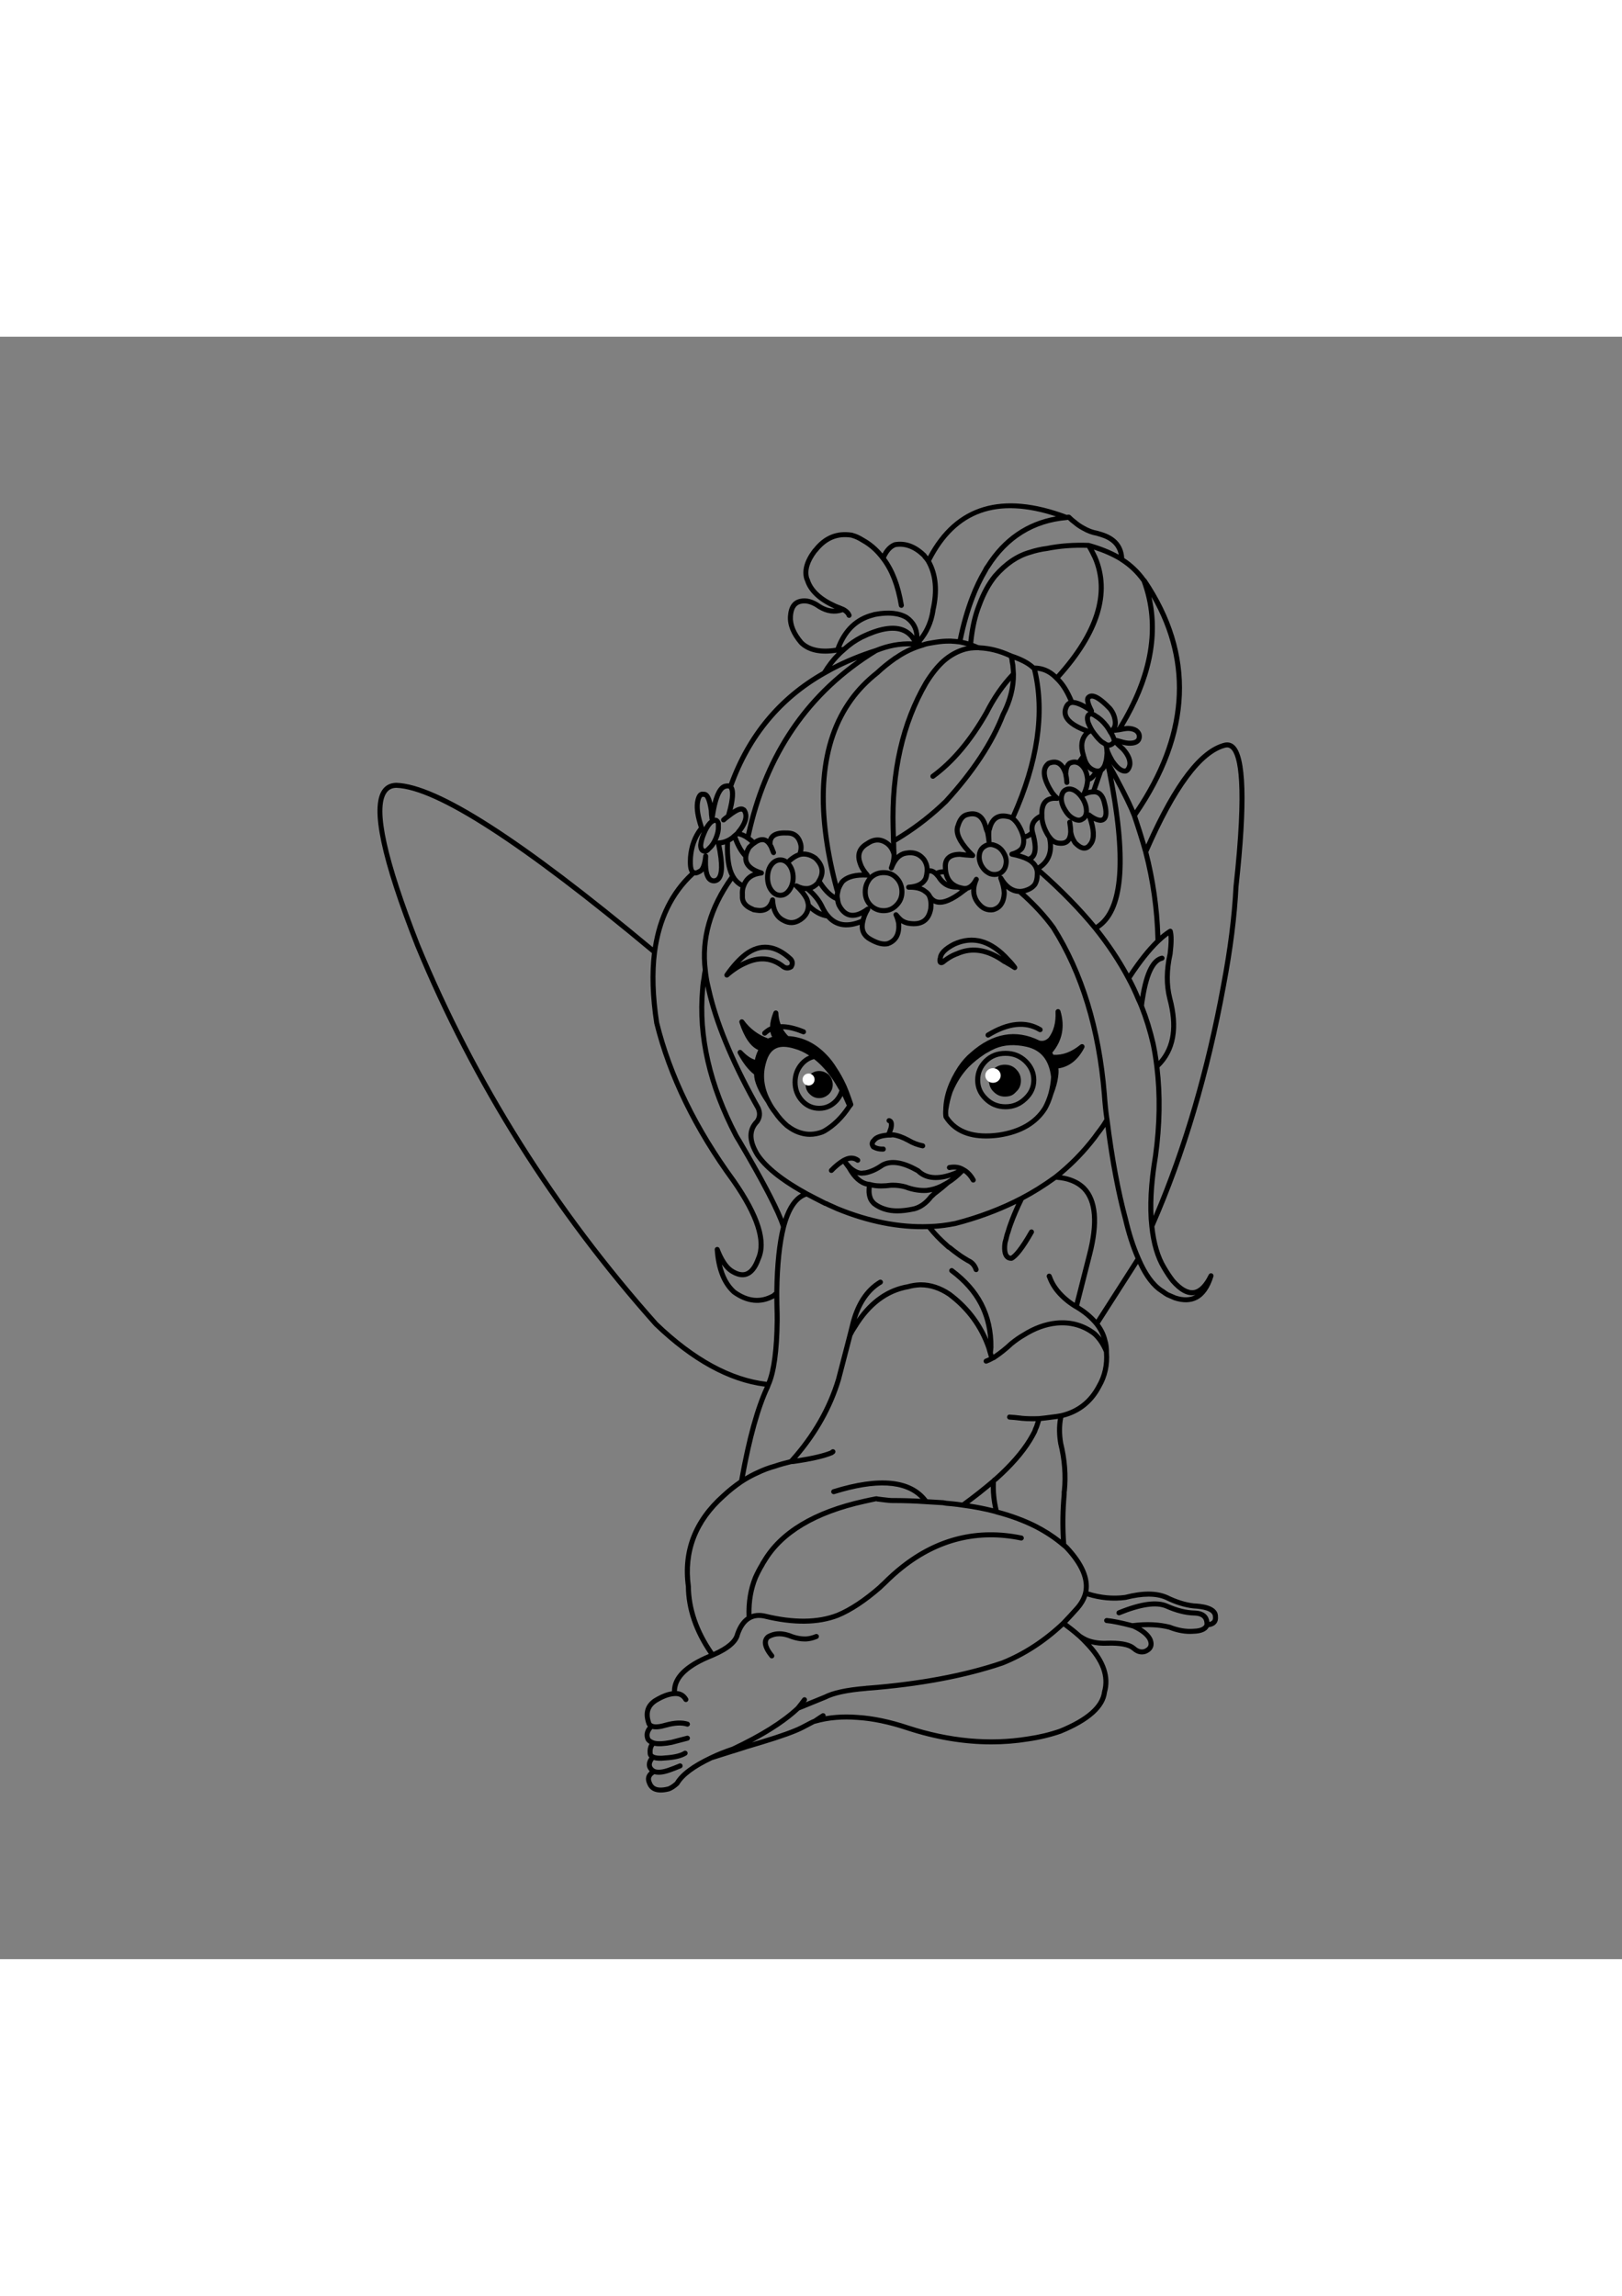 <?xml version="1.0" encoding="utf-8"?>
<!-- Generator: Adobe Illustrator 27.5.0, SVG Export Plug-In . SVG Version: 6.00 Build 0)  -->
<svg xmlns="http://www.w3.org/2000/svg" xmlns:xlink="http://www.w3.org/1999/xlink" viewBox="0 0 400 400" width="595" height="842" preserveAspectRatio="xMidYMid meet" data-scaled="true">
<rect x="0" y="0" width="400" height="400" fill="#808080" stroke="none"/>
<g>
	<path d="M247.787,179.473c-0.95,0-1.802,0.285-2.56,0.901c-0.047,0.141-0.143,0.19-0.19,0.237
		c-0.758,0.806-1.138,1.706-1.138,2.797c0,1.091,0.381,2.038,1.138,2.75c0.805,0.805,1.705,1.185,2.749,1.185
		c0.662,0,1.233-0.095,1.754-0.332c0.427-0.237,0.758-0.522,1.042-0.853c0.807-0.712,1.187-1.658,1.187-2.75
		c0-1.09-0.38-1.99-1.187-2.797C249.873,179.851,248.924,179.473,247.787,179.473z"/>
	<path d="M201.996,187.72c0.899,0,1.706-0.331,2.417-0.996c0.616-0.615,0.948-1.421,0.948-2.323c0-0.899-0.331-1.705-0.948-2.417
		c-0.711-0.615-1.518-0.948-2.417-0.948c-0.902,0-1.658,0.332-2.323,0.948c-0.663,0.712-0.996,1.518-0.996,2.417
		c0,0.902,0.333,1.708,0.996,2.323C200.338,187.389,201.095,187.72,201.996,187.72z"/>
	<path d="M215.229,200.341c0.685,0.373,1.485,0.568,2.336,0.568c0.097,0,0.196-0.003,0.295-0.008
		c0.342-0.018,0.604-0.308,0.586-0.65c-0.018-0.341-0.312-0.625-0.649-0.585c-0.744,0.035-1.427-0.106-1.993-0.419
		c-0.168-0.271-0.109-0.437,0.248-0.778c0.406-0.556,1.427-0.902,3.032-1.027h0.593c0.051,0,0.102-0.006,0.15-0.018
		c0.116-0.029,0.262-0.029,0.389-0.034c0.997,0.124,2.137,0.537,3.456,1.244c1.181,0.708,2.408,1.183,3.751,1.45
		c0.341,0.071,0.66-0.151,0.728-0.486c0.065-0.335-0.152-0.661-0.486-0.728c-1.201-0.239-2.3-0.663-3.384-1.313
		c-1.482-0.795-2.76-1.251-3.989-1.401c-0.091,0-0.18,0-0.268,0.004c0.125-0.344,0.224-0.628,0.305-0.912
		c0.4-1.842-0.284-2.42-0.93-2.58c-0.333-0.082-0.667,0.12-0.749,0.452c-0.083,0.331,0.118,0.667,0.45,0.749
		c0.147,0.036,0.155,0.496,0.031,1.076c-0.085,0.292-0.207,0.621-0.367,1.06l-0.01,0.027c-0.053,0.069-0.097,0.141-0.132,0.21
		c-1.8,0.187-2.965,0.673-3.488,1.406c-0.806,0.738-0.881,1.623-0.214,2.492C214.993,200.232,215.107,200.301,215.229,200.341z"/>
	<path d="M231.857,154.892c0.365,0.129,0.717-0.044,0.894-0.132c0.041-0.021,0.081-0.047,0.117-0.076
		c1.038-0.857,2.081-1.493,3.168-1.914c0.065-0.017,0.164-0.042,0.25-0.086c3.463-1.575,7.192-0.94,11.09,1.881
		c0.052,0.038,0.164,0.085,0.227,0.105c0.055,0.018,0.149,0.048,0.171,0.068c0.035,0.031,0.104,0.086,0.146,0.109
		c0.666,0.355,1.297,0.757,1.995,1.207c0.103,0.066,0.219,0.099,0.335,0.099c0.164,0,0.327-0.066,0.447-0.192
		c0.205-0.214,0.228-0.544,0.057-0.786c-0.495-0.693-1.044-1.341-1.607-1.9c-4.409-4.957-9.145-6.329-14.109-4.075
		c-2.394,1.222-3.653,2.537-3.748,3.914c-0.054,0.083-0.087,0.179-0.097,0.279C231.166,153.716,231.079,154.681,231.857,154.892z
		 M232.523,153.33c-0.036-0.921,1.057-1.996,3.054-3.015c1.373-0.624,2.717-0.938,4.038-0.938c2.515,0,4.95,1.135,7.359,3.424
		c-3.882-2.439-7.648-2.858-11.239-1.231c-0.062,0.016-0.156,0.039-0.214,0.07c-0.996,0.389-2.003,0.972-2.999,1.737
		C232.525,153.362,232.525,153.346,232.523,153.33z"/>
	<path d="M304.367,100.699c-0.672-0.601-1.497-0.813-2.405-0.61c-6.134,1.521-12.456,9.736-19.307,25.097
		c-0.655-2.227-1.391-4.551-2.235-7.051c13.948-20.275,14.72-39.896,2.292-58.321c-0.023-0.034-0.049-0.065-0.081-0.093
		c-0.012-0.015-0.025-0.029-0.039-0.042l-0.129-0.119c-1.45-1.997-3.212-3.678-5.238-5l-0.001-0.187
		c-0.259-3.11-2.13-5.205-5.541-6.224c-0.285-0.095-0.619-0.191-1.043-0.308c-1.056-0.176-2.133-0.581-3.222-1.215
		c-0.726-0.387-1.386-0.842-2.069-1.43c-0.395-0.277-0.833-0.657-1.339-1.163c-0.227-0.228-0.575-0.188-0.925-0.11
		c-15.954-5.975-27.462-2.531-34.243,10.209c-0.083-0.099-0.165-0.204-0.254-0.296c-0.095-0.194-0.228-0.326-0.33-0.428
		c-2.403-2.303-4.962-3.233-7.706-2.74c-1.187,0.439-2.162,1.37-2.908,2.772c-1.308-1.577-2.782-2.815-4.463-3.758
		c-1.043-0.659-1.94-1.074-2.712-1.265c-0.199-0.097-0.344-0.112-0.366-0.103c-3.754-0.602-6.928,0.703-9.4,3.826l-0.242,0.25
		c-2.05,2.701-2.759,5.199-2.106,7.427c0.026,0.132,0.087,0.238,0.148,0.318c0.842,2.754,3.222,5.041,7.088,6.802l0.126,0.054
		c0.034,0.015,0.069,0.03,0.104,0.045c-1.12,0.027-2.265-0.315-3.419-1.029c-1.805-1.289-3.535-1.755-5.137-1.381
		c-1.795,0.393-2.788,1.826-2.949,4.26c-0.153,2.241,0.79,4.574,2.839,6.979c2.054,2.002,5.156,2.679,9.226,2.014
		c-1.341,1.344-2.533,2.876-3.553,4.575c-10.852,6.171-18.607,15.482-23.057,27.683c-0.253-0.039-0.516-0.028-0.773,0.031
		c-1.436,0.131-2.529,1.712-3.309,4.808c-0.324-1.357-0.735-2.161-1.278-2.539c-0.277-0.192-0.592-0.28-0.912-0.245
		c-0.346-0.079-0.68-0.022-0.976,0.162c-0.579,0.358-0.954,1.181-1.145,2.522c-0.2,1.549,0.124,3.609,0.963,6.124
		c-1.545,2.028-2.444,4.473-2.674,7.285c-0.09,1.473-0.082,3.003,0.492,3.846c-4.907,4.608-7.973,10.801-9.171,18.398
		c-32.356-26.943-53.042-40.215-63.238-40.553c-1.529,0.021-2.706,0.63-3.498,1.81c-2.953,4.397-0.289,16.981,8.148,38.483
		c14.018,33.955,33.831,65.433,58.923,93.593c9.215,8.844,18.393,13.879,27.297,14.998c-2.405,5.148-4.538,12.878-6.338,23.015
		c-1.514,1.039-2.926,2.174-4.304,3.457c-7.065,6.292-10.036,13.987-8.835,22.795c0.047,5.615,1.964,11.206,5.661,16.633
		c-6.102,2.544-9.095,5.563-9.099,9.203c-1.14,0.16-2.407,0.627-3.768,1.389c-2.109,1.106-3.097,2.727-2.936,4.818
		c0.053,0.622,0.208,1.296,0.462,2.004c0.011,0.033,0.029,0.068,0.049,0.1c0.017,0.046,0.039,0.09,0.067,0.132
		c0.047,0.071,0.11,0.151,0.192,0.235c-0.837,1.044-1.03,2.16-0.551,3.369c0.202,0.365,0.521,0.677,0.954,0.932
		c-0.384,0.649-0.538,1.419-0.462,2.278c0,0.413,0.145,0.769,0.433,1.064c-0.702,0.982-0.699,1.82-0.533,2.428
		c0.152,0.395,0.358,0.726,0.623,0.997c-0.936,0.801-1.182,1.872-0.679,3.011c0.37,1.079,1.262,2.202,3.389,2.202
		c0.608,0,1.318-0.092,2.145-0.302c0.738-0.265,1.511-0.771,2.299-1.503c0.044-0.041,0.082-0.088,0.112-0.14
		c1.182-2.014,3.917-4.046,8.13-6.042c1.624-0.51,3.386-1.067,5.281-1.668c0.047-0.005,0.094-0.014,0.14-0.029
		c2.005-0.668,4.242-1.36,7.047-2.175c4.846-1.468,8.137-2.66,10.069-3.65c2.322-1.25,2.777-1.431,2.74-1.442l0,0
		c0.048,0,0.094-0.006,0.143-0.017l0,0h0.001c0.005-0.001,0.008-0.005,0.013-0.006c0.005-0.001,0.008,0,0.012-0.001
		c1.687-0.484,3.417-0.795,5.145-0.927c1.618-0.141,3.354-0.138,5.169,0.001c3.744,0.233,7.839,1.084,12.173,2.53
		c7.133,2.335,14.137,3.506,20.915,3.506c3.094,0,6.142-0.244,9.133-0.732c2.828-0.41,5.53-1.056,8.062-1.935
		c7.062-2.873,10.873-6.311,11.31-10.122c1.089-3.829-0.236-7.837-3.927-11.918c1.256,0.322,2.624,0.447,4.063,0.375
		c3.072-0.089,5.106,0.291,6.062,1.123c1.327,1.187,2.554,1.14,3.391,0.87c0.873-0.348,1.456-0.858,1.733-1.516
		c0.273-0.645,0.236-1.396-0.125-2.265c-0.474-0.988-1.37-1.887-2.751-2.734c2.521-0.152,4.769,0.031,6.801,0.543
		c2.118,0.838,4.169,1.188,6.073,1.039c1.963-0.049,3.231-0.591,3.777-1.611c0.842-0.129,1.442-0.426,1.828-0.899
		c0.38-0.464,0.529-1.078,0.451-1.759c0-2.909-4.51-3.147-5.956-3.222c-2.011-0.225-4.191-0.906-6.504-2.038
		c-2.663-1.154-6.111-1.166-10.472-0.046c-2.932,0.391-5.963,0.109-9.016-0.847c0.56-3.361-1.074-7.123-4.875-11.206
		c-0.179-0.179-0.375-0.376-0.602-0.558c-0.297-3.893-0.259-7.973,0.118-12.184v-0.522c0-0.059,0.005-0.105,0.016-0.137
		c0.014-0.044,0.023-0.087,0.028-0.132c0.392-3.865,0.085-7.876-0.905-11.876c-0.38-2.192-0.376-4.278,0.008-6.21
		c4.162-1.052,7.311-3.564,9.349-7.452c1.528-2.614,2.177-5.558,1.931-8.703v-0.174c0-0.011,0-0.021,0-0.03l-0.001-0.399
		c-0.036-0.653-0.118-1.62-0.393-2.426c-0.311-1.373-0.945-2.723-1.889-4.016l9.436-14.739c1.593,3.41,3.438,5.808,5.492,7.132
		l0.143,0.094c0.019,0.013,0.041,0.024,0.065,0.035c0.058,0.055,0.131,0.115,0.198,0.141c0.349,0.25,0.702,0.499,1.111,0.729
		l1.907,0.828c2.209,0.712,4.124,0.659,5.69-0.157c1.773-0.923,3.119-2.841,4-5.701c0.095-0.309-0.063-0.638-0.363-0.758
		c-0.3-0.117-0.641,0.012-0.783,0.303c-1.154,2.351-2.418,3.633-3.759,3.812c-1.338,0.174-2.911-0.732-4.63-2.685
		c-0.731-0.946-1.428-1.994-2.137-3.211c-1.49-2.481-2.461-5.77-2.887-9.774c7.738-17.644,13.677-37.605,17.656-59.332
		c1.706-9.011,2.718-17.024,3.09-24.459C307.707,114.794,307.36,103.378,304.367,100.699z M281.936,127.159
		c1.835,7.023,2.846,14.281,3.007,21.576c-2.077,2.027-4.286,4.797-6.577,8.245c-2.021-3.688-4.481-7.379-7.33-10.995
		c6.355-4.163,7.502-16.361,3.503-37.199c2.242,4.175,3.79,7.349,4.615,9.464C280.241,121.459,281.151,124.373,281.936,127.159z
		 M287.861,163.232c1.793,6.659,1.099,11.688-2.128,15.324c-0.22-1.606-0.466-3.035-0.749-4.342c-0.764-3.3-1.702-6.341-2.864-9.29
		c0.047-0.492,0.131-0.988,0.219-1.521c1.125-7.356,2.994-9.274,4.362-9.588c0.333-0.077,0.541-0.408,0.465-0.741
		c-0.075-0.332-0.405-0.541-0.741-0.465c-2.509,0.575-4.224,3.895-5.24,10.171c-0.642-1.554-1.365-3.085-2.151-4.561
		c2.444-3.741,4.785-6.694,6.961-8.778c0.001,0,0.001,0,0.001-0.001c0.001-0.001,0.001-0.001,0.003-0.002
		c0.758-0.724,1.468-1.324,2.155-1.817c0.075,0.855,0.059,2.227-0.202,4.414C287.039,156.111,287.009,159.769,287.861,163.232z
		 M259.93,206.708c-2.76,2.007-5.46,3.696-8.251,5.159c-0.005,0.001-0.01,0.004-0.014,0.006c-4.88,2.556-10.336,4.628-16.181,6.147
		c-2.289,0.459-4.392,0.703-6.426,0.747c-0.01,0-0.019,0.001-0.028,0.001c-7.087,0.268-14.598-1.192-22.329-4.358
		c-0.311-0.135-0.621-0.279-0.934-0.424c-0.436-0.202-0.88-0.406-1.337-0.597c-0.224-0.15-0.436-0.217-0.627-0.279
		c-0.016-0.005-0.034-0.01-0.056-0.013c-0.778-0.41-1.601-0.822-2.432-1.238c-0.703-0.375-1.408-0.751-2.067-1.08
		c-5.876-3.22-9.899-6.404-11.941-9.444c-1.934-3.164-1.994-5.583-0.111-7.483c0.831-1.219,0.946-2.537,0.314-3.968l-0.899-1.607
		c-5.7-10.372-9.475-19.599-11.223-27.433l-0.069-0.289c-0.212-0.886-0.412-1.724-0.546-2.659c-0.088-0.576-0.177-1.153-0.221-1.73
		c-0.001-0.02-0.003-0.04-0.005-0.059c-0.939-7.447,1.126-14.84,6.138-21.987c0.52,0.689,1.164,1.239,1.925,1.643
		c-0.134,0.534-0.183,1.144-0.146,1.807l0.002,0.292c-0.078,1.203,0.367,2.84,2.91,3.851c0.132,0.095,0.293,0.169,0.382,0.161
		c0.489,0.097,0.928,0.147,1.433,0.201c1.287,0.05,2.293-0.376,3.007-1.225c0.439,1.699,1.34,2.895,2.677,3.562
		c1.625,0.921,3.244,0.867,4.815-0.163c1.119-0.732,1.839-1.689,2.129-2.809c1.25,1.067,2.603,1.727,4.04,1.968
		c2.014,2.251,4.755,2.782,8.163,1.581c-0.124,1.809,0.668,3.219,2.324,4.114c1.847,1.055,3.326,1.422,4.725,1.138
		c1.61-0.549,3.457-1.965,3.164-5.663c0.468,0.28,0.974,0.481,1.554,0.614c4.52,0.788,5.951-1.77,6.363-4.1
		c0.051-0.498,0.068-0.966,0.049-1.401c0.254,0.127,0.523,0.22,0.81,0.279c1.783,0.37,4.132-0.616,7.16-3.017
		c0.197-0.106,0.373-0.239,0.521-0.393c0.284-0.079,0.557-0.2,0.818-0.361c-0.098,1.626,0.475,3.085,1.712,4.357
		c1.033,1.086,2.339,1.543,3.828,1.311c1.355-0.349,3.013-1.403,3.213-4.486l-0.001-0.359c-0.012-0.291-0.04-0.587-0.083-0.89
		c0.902,0.756,1.901,1.166,3.013,1.24c3.236,2.838,5.957,5.768,8.065,8.682c6.96,11.025,11.155,24.725,12.466,40.716
		c0.168,2.386,0.365,4.314,0.614,5.977c0,0.052,0.002,0.113,0.011,0.184c-0.474,0.798-0.992,1.566-1.539,2.283
		c-0.482,0.624-0.961,1.249-1.376,1.85C266.658,200.683,263.551,203.839,259.93,206.708z M197.536,211.239
		c-1.848,1.009-3.287,3.071-4.359,6.245c-1.575-3.971-5.071-10.567-10.434-19.679c-0.24-0.358-0.444-0.718-0.613-1.015l-0.064-0.111
		c-6.457-12.352-9.209-24.373-8.179-35.757c0.013-0.262,0.033-0.527,0.059-0.795c0.055,0.236,0.112,0.474,0.17,0.716l0.066,0.279
		c1.771,7.94,5.588,17.277,11.346,27.755l0.875,1.559c0.435,0.989,0.361,1.853-0.157,2.631c-2.242,2.243-2.24,5.243,0.018,8.936
		C188.298,205.027,192.087,208.132,197.536,211.239z M274.956,100.611c0.359,0.377,0.869,0.876,1.568,1.483
		c0.997,1.128,1.503,2.171,1.503,3.098c0,0.311-0.087,0.634-0.253,0.933c-0.192,0.345-0.315,0.345-0.361,0.345
		c-0.492,0-1.345-0.389-2.595-2.207c-0.456-0.776-0.826-1.513-1.07-2.111c-0.048-0.191-0.095-0.342-0.149-0.466l-0.06-0.317
		c-0.004-0.017-0.006-0.034-0.01-0.05c0.23-0.011,0.448-0.069,0.654-0.172c0.012-0.007,0.027-0.014,0.04-0.024
		c0.011-0.004,0.022-0.008,0.033-0.013C274.537,100.983,274.771,100.814,274.956,100.611z M274.711,97.669
		c0.245-0.027,0.482-0.057,0.707-0.086c0.206-0.027,0.401-0.052,0.581-0.07c0.012-0.001,0.025-0.003,0.038-0.005
		c0.012-0.002,0.025-0.004,0.037-0.007c1.512-0.302,1.974-0.317,2.051-0.317c0.699,0,1.257,0.139,1.675,0.403
		c0.381,0.277,0.55,0.575,0.55,0.969c0,0.311,0,1.041-1.751,1.041c-0.588,0-1.288-0.13-2.163-0.406l-0.454-0.123
		c-0.285-0.077-0.526-0.142-0.731-0.19C275.13,98.516,274.947,98.107,274.711,97.669z M273.993,96.491
		c-0.191-0.301-0.398-0.595-0.597-0.876c-0.923-1.181-1.835-2.022-2.718-2.526c-0.34-0.26-0.658-0.451-0.952-0.573
		c0.08-0.17,0.081-0.372-0.01-0.548c-1.096-2.135-0.864-2.604-0.859-2.609c0.109-0.114,0.227-0.163,0.398-0.163
		c0.467,0,1.616,0.384,4.027,2.92c0.685,0.858,1.06,1.832,1.145,2.968C274.458,95.636,274.315,96.098,273.993,96.491z
		 M268.957,93.618c0.069-0.06,0.384,0.004,1.036,0.497c0.81,0.468,1.605,1.208,2.411,2.238c0.289,0.41,0.616,0.875,0.839,1.311
		c0.081,0.211,0.206,0.358,0.308,0.464c0.309,0.553,0.523,1.054,0.603,1.416c0.002,0.011,0.006,0.022,0.008,0.033
		c-0.046,0.138-0.152,0.288-0.418,0.409l0.001,0.003c-0.04,0.016-0.08,0.035-0.116,0.055l-0.001-0.001
		c-0.041,0.021-0.161,0.082-0.43-0.002c-0.077-0.047-0.155-0.074-0.221-0.089c-0.182-0.109-0.365-0.222-0.555-0.361l-0.145-0.086
		c-0.138-0.08-0.248-0.144-0.324-0.22c-0.496-0.451-0.949-0.948-1.374-1.514c-0.23-0.262-0.408-0.524-0.576-0.768l-0.175-0.25
		c-0.462-0.776-0.763-1.473-0.914-1.855C268.793,94.423,268.699,93.819,268.957,93.618z M268.813,97.931
		c0.023-0.01,0.043-0.022,0.064-0.035c0.06-0.036,0.118-0.066,0.175-0.092c0.174,0.25,0.36,0.511,0.566,0.745
		c0.443,0.591,0.949,1.146,1.482,1.631c0.169,0.169,0.357,0.278,0.554,0.393l0.08,0.042c0.138,0.104,0.298,0.208,0.468,0.312
		c0.034,0.208,0.077,0.433,0.124,0.678l0.065,1.029c-0.051,0.66-0.097,1.204-0.173,1.648c-0.093,0.363-0.184,0.682-0.274,0.953
		c-0.17,0.514-0.442,0.908-0.786,1.142c-0.147,0.086-0.226,0.094-0.288,0.094h-0.36c-1.334-0.297-2.183-1.261-2.606-2.99
		c-0.003-0.007-0.06-0.126-0.064-0.136c0-0.033-0.002-0.065-0.007-0.097c-0.006-0.039-0.016-0.076-0.029-0.112
		c-0.738-2.228-0.481-3.888,0.788-5.075c0.017-0.016,0.033-0.034,0.048-0.053c0.031-0.018,0.064-0.034,0.097-0.046
		C268.763,97.953,268.789,97.943,268.813,97.931z M263.427,122.101c-0.042,0.886-0.261,1.503-0.647,1.834
		c-0.326,0.279-0.812,0.381-1.501,0.312c-0.764-0.038-1.399-0.433-2.007-1.286l-0.039-0.039c-0.006-0.007-0.013-0.014-0.019-0.02
		l-0.099-0.122c-0.95-1.494-1.474-2.958-1.56-4.315v-0.413c0-0.019,0-0.037-0.001-0.056c-0.065-1.438,0.192-2.445,0.764-2.995
		c0.498-0.476,1.274-0.661,2.354-0.565c0.17,0.01,0.34-0.044,0.465-0.154c0.097,0.922,0.417,1.827,0.955,2.698
		c0.534,0.933,1.194,1.655,1.965,2.151c-0.105-0.047-0.227-0.066-0.344-0.044c-0.337,0.053-0.568,0.37-0.514,0.708
		C263.356,120.788,263.426,121.5,263.427,122.101z M263.431,107.754c0.043-1.054,0.296-1.766,0.655-2.055
		c0.56-0.281,1.055-0.3,1.599-0.061c0.018,0.013,0.037,0.024,0.058,0.034c0.065,0.045,0.157,0.108,0.278,0.162
		c0.928,0.688,1.444,1.816,1.575,3.444c-0.051,1.045-0.34,2.13-0.859,3.226c-0.454-0.512-0.955-0.919-1.513-1.229
		c-1.003-0.5-1.929-0.528-2.752-0.086c-0.718,0.388-1.163,1.103-1.327,2.174c-0.001-0.001-0.003-0.002-0.004-0.003
		c-0.441-0.398-0.842-0.844-1.173-1.297c-1.991-3.095-2.345-5.226-1.05-6.336c0.695-0.285,1.268-0.313,1.749-0.092
		c0.63,0.289,1.143,1.034,1.528,2.213c0,0.047,0.006,0.093,0.016,0.139c0.137,0.589,0.226,1.223,0.271,1.937
		c0.023,0.341,0.302,0.603,0.657,0.578c0.341-0.022,0.6-0.316,0.578-0.657C263.666,109.064,263.566,108.366,263.431,107.754z
		 M263.16,116.358c-0.004-0.007-0.007-0.013-0.011-0.019c-0.544-0.877-0.807-1.748-0.811-2.599c0.077-0.763,0.313-1.241,0.719-1.461
		c0.155-0.083,0.363-0.166,0.644-0.166c0.251,0,0.561,0.066,0.944,0.256c0.741,0.413,1.378,1.083,1.946,2.045
		c0.473,0.817,0.721,1.71,0.723,2.553c-0.046,0.964-0.381,1.259-0.767,1.458c-0.23,0.153-0.641,0.303-1.548-0.175
		C264.278,117.869,263.661,117.232,263.16,116.358z M264.422,119.345c1.107,0.582,2.052,0.618,2.745,0.147
		c0.423-0.212,0.747-0.51,0.975-0.904c1.054,3.001,1.147,5.128,0.231,6.209c-0.292,0.423-0.592,0.64-0.915,0.665
		c-0.474,0.04-1.134-0.345-1.867-1.109c-0.004-0.006-0.007-0.013-0.011-0.019c-0.018-0.054-0.044-0.105-0.076-0.153
		c-0.423-0.615-0.697-1.308-0.839-2.12c-0.005-0.659-0.08-1.421-0.245-2.461c-0.024-0.154-0.103-0.286-0.214-0.378
		C264.277,119.266,264.348,119.306,264.422,119.345z M268.93,117.409c-0.111-0.088-0.245-0.132-0.381-0.132
		c-0.006,0-0.013,0.001-0.019,0.001c0.008-0.091,0.016-0.186,0.021-0.282c0-1.089-0.307-2.196-0.891-3.206
		c-0.075-0.127-0.151-0.249-0.228-0.369c0.039-0.011,0.077-0.025,0.115-0.044c0.717-0.358,1.436-0.549,2.08-0.551
		c0.021-0.002,0.045-0.001,0.069-0.003c0.401-0.029,1.566-0.082,2.094,2.383c0.55,2.124,0.3,2.888,0.1,3.154
		c-0.08,0.108-0.216,0.232-0.505,0.245C270.927,118.578,270.129,118.348,268.93,117.409z M269.192,111.611
		c-0.271,0.025-0.545,0.072-0.822,0.141c0.233-0.705,0.38-1.406,0.44-2.097c0.487-0.147,0.98-0.552,1.488-1.219L269.192,111.611z
		 M268.189,106.607c0.376,0.359,0.81,0.639,1.3,0.839c-0.318,0.458-0.577,0.724-0.77,0.871
		C268.607,107.682,268.431,107.112,268.189,106.607z M267.736,95.27c0.175,0.457,0.384,0.923,0.619,1.377
		c-2.787-1.012-4.445-2.134-4.931-3.338c-0.244-0.605-0.186-1.247,0.168-1.946c0.196-0.359,0.451-0.548,0.78-0.579
		c0.008-0.001,0.017-0.002,0.024-0.003c0.609-0.039,1.78,0.225,4.022,1.711c-0.087,0.045-0.169,0.103-0.248,0.171
		C267.348,93.301,267.516,94.417,267.736,95.27z M262.498,90.786c-0.528,1.037-0.602,2.041-0.221,2.985
		c0.59,1.462,2.248,2.714,5.059,3.813c-1.232,1.434-1.5,3.332-0.797,5.655l-0.782,1.113c-0.74-0.21-1.501-0.12-2.324,0.302
		c-0.366,0.28-0.649,0.651-0.852,1.117c-0.395-0.592-0.863-1.014-1.4-1.26c-0.823-0.379-1.774-0.341-2.833,0.112
		c-0.051,0.022-0.099,0.051-0.143,0.086c-1.944,1.558-1.703,4.257,0.741,8.053c0.118,0.163,0.242,0.322,0.37,0.477
		c-0.755,0.12-1.377,0.411-1.855,0.87c-0.794,0.763-1.174,1.935-1.155,3.576c-2.316,1.181-2.597,2.911-2.359,4.278
		c-0.312,0.322-0.68,0.55-1.123,0.672c-0.283-0.934-0.705-1.857-1.307-2.817c-0.364-0.523-0.712-0.932-1.073-1.254
		c6.013-13.433,7.825-25.612,5.391-36.22c1.626,0.188,3.036,0.934,4.294,2.268c0.009,0.008,0.016,0.016,0.024,0.025
		c0.002,0.001,0.002,0.002,0.005,0.004c0.001,0.002,0.004,0.003,0.005,0.005c1.276,1.194,2.37,2.874,3.333,5.124
		C263.093,89.978,262.751,90.321,262.498,90.786z M252.494,126.506c0.454-0.776,0.632-1.673,0.56-2.661
		c0.452-0.112,0.857-0.299,1.222-0.55c0.62,2.517,0.394,3.721,0.062,4.284c-0.175,0.298-0.416,0.494-0.749,0.608
		c-0.596-0.291-1.298-0.554-2.1-0.786C251.868,127.152,252.201,126.855,252.494,126.506z M241.04,133.219
		c-0.087-0.041-0.178-0.061-0.268-0.061c-0.224,0-0.44,0.122-0.549,0.334c-0.579,1.116-1.247,1.757-1.988,1.906
		c-0.002,0-0.005,0.001-0.007,0.001c-0.16,0.029-0.37,0.03-0.561-0.001c-0.469-0.094-0.861-0.182-1.239-0.307
		c-0.001-0.001-0.004-0.001-0.005-0.002c-1.439-0.54-2.283-1.589-2.577-3.208c-0.045-0.348-0.088-0.697-0.089-1.087
		c-0.055-0.769,0.103-1.363,0.465-1.768c0.434-0.484,1.194-0.751,2.235-0.793l0.238-0.007c0.668,0.101,1.693,0.196,3.136,0.29
		c0.257,0.021,0.498-0.129,0.604-0.364c0.106-0.236,0.053-0.512-0.131-0.694c-2.708-2.663-3.946-4.87-3.579-6.381
		c0.004-0.014,0.006-0.028,0.008-0.042c0.037-0.055,0.064-0.115,0.082-0.18c0.355-1.305,0.912-2.105,1.634-2.371
		c1.032-0.339,1.841-0.328,2.476,0.031c0.758,0.427,1.315,1.398,1.674,2.942c0.06,0.18,0.138,0.378,0.222,0.593l0.139,0.337
		c0.132,0.616,0.221,1.269,0.323,2.123c0.007,0.067,0.025,0.129,0.053,0.185c-0.255,0.079-0.501,0.193-0.737,0.34
		c-0.955,0.538-1.522,1.392-1.685,2.534c-0.162,1.082,0.055,2.171,0.648,3.245c0.567,0.981,1.364,1.706,2.433,2.176
		c0.802,0.253,1.572,0.275,2.322,0.053c-0.144,0.169-0.19,0.409-0.104,0.628c0.503,1.274,0.767,2.386,0.811,3.375l0.001,0.292
		c-0.122,1.875-0.87,2.964-2.226,3.316c-1.044,0.16-1.92-0.152-2.687-0.958c-1.522-1.563-1.775-3.418-0.777-5.67
		C241.473,133.721,241.341,133.364,241.04,133.219z M220.395,142.76c0.33,0.706,0.505,1.415,0.609,1.879
		c0.213,2.375-0.551,3.824-2.255,4.411c-0.996,0.201-2.238-0.134-3.802-1.027c-1.506-0.814-1.997-2.038-1.545-3.853
		c0.004-0.011,0.006-0.023,0.008-0.035c0.18-0.857,0.544-1.738,1.111-2.696c0.102-0.173,0.111-0.38,0.036-0.555
		c0.962,0.822,2.091,1.238,3.365,1.238c1.419,0,2.639-0.528,3.613-1.556c1.001-1.001,1.508-2.249,1.508-3.708
		c0-1.501-0.503-2.793-1.496-3.838c-0.969-1.023-2.156-1.521-3.626-1.521c-1.31,0-2.451,0.41-3.411,1.236
		c0-0.15-0.054-0.299-0.16-0.416c-0.812-0.899-1.358-1.778-1.633-2.643c-0.689-1.867-0.207-3.233,1.529-4.208
		c1.375-0.96,2.654-1.033,3.918-0.219c0.822,0.51,1.393,1.333,1.699,2.448v0.36c-0.041,0.785-0.241,1.647-0.628,2.712
		c-0.116,0.32,0.048,0.673,0.366,0.791c0.318,0.118,0.673-0.043,0.794-0.359c0.34-0.893,0.766-1.645,1.25-2.216
		c0.537-0.578,1.138-0.93,1.793-1.046c1.734-0.332,3.036,0.136,3.962,1.381c0.495,0.786,0.699,1.586,0.619,2.447
		c0,0.007-0.001,0.014-0.002,0.021c-0.036,0.394-0.111,0.989-0.311,1.563c-0.545,1.051-1.744,1.625-3.664,1.753
		c-0.336,0.022-0.592,0.309-0.577,0.645c0.015,0.337,0.302,0.601,0.633,0.59c1.679-0.044,2.904,0.259,3.743,0.955
		c0.202,0.121,0.373,0.268,0.498,0.425c0.014,0.018,0.105,0.113,0.122,0.129c0.015,0.031,0.047,0.075,0.08,0.116l0.01,0.018
		c0.004,0.007,0.007,0.014,0.012,0.022c0.362,0.687,0.486,1.711,0.362,2.917c-0.465,2.624-1.987,3.568-4.893,3.061
		c-0.52-0.12-0.975-0.321-1.364-0.591c-0.375-0.3-0.745-0.684-1.235-1.284c-0.198-0.24-0.544-0.297-0.807-0.131
		C220.363,142.141,220.264,142.478,220.395,142.76z M195.14,129.846c-0.042-0.054-0.084-0.107-0.126-0.158
		c0.05-0.024,0.096-0.055,0.139-0.092c0.757-0.668,1.525-1.13,2.221-1.337c1.079-0.273,2.21-0.003,3.295,0.753
		c1.62,1.537,1.87,3.122,0.766,4.848c-0.015,0.021-0.028,0.043-0.039,0.066c-0.005,0.007-0.007,0.014-0.011,0.021v-0.001
		c-0.076,0.151-0.149,0.304-0.207,0.39c-0.701,0.7-1.405,1.06-2.154,1.1c-0.001,0-0.002,0-0.002,0
		c-0.721,0.051-1.508-0.16-2.333-0.593c-0.091-0.048-0.19-0.071-0.287-0.071c-0.135,0-0.268,0.044-0.376,0.127
		c0.125-0.501,0.189-1.033,0.189-1.594C196.216,131.997,195.858,130.839,195.14,129.846z M198.843,136.676
		c1.546,1.289,2.687,2.728,3.406,4.297c0.149,0.297,0.292,0.567,0.434,0.815c-0.964-0.401-1.885-1.048-2.751-1.937
		c-0.068-0.501-0.217-1.023-0.469-1.622c-0.275-0.525-0.619-1.049-1.029-1.571C198.571,136.671,198.653,136.653,198.843,136.676z
		 M200.368,136.374c0.538-0.225,1.062-0.58,1.58-1.071c1.281,1.879,2.632,3.136,4.027,3.746c0.057,0.41,0.166,0.894,0.401,1.41
		c0.778,1.51,1.797,2.423,3.026,2.713c0.943,0.222,1.992,0.069,3.135-0.457c-0.105,0.287-0.193,0.572-0.265,0.854
		c-3.327,1.372-5.822,0.998-7.624-1.137c0,0-0.001-0.001-0.001-0.001c-0.003-0.002-0.001-0.002-0.003-0.003
		c0.001-0.002-0.002-0.003-0.002-0.003c-0.002-0.002-0.002-0.002-0.002-0.003c-0.002-0.001,0-0.004-0.005-0.004
		c0-0.001-0.001-0.003-0.002-0.004v-0.001c-0.003-0.002-0.003-0.004-0.003-0.004s-0.002-0.001-0.002-0.001
		c-0.427-0.466-0.819-1.08-1.264-1.969C202.696,138.979,201.691,137.615,200.368,136.374z M209.686,141.967
		c-0.862-0.203-1.605-0.901-2.198-2.049c-0.172-0.379-0.273-0.796-0.324-1.35c-0.002-0.034-0.007-0.068-0.015-0.101
		c-0.001-0.002-0.002-0.004-0.002-0.006c-0.103-0.448-0.089-0.902,0.041-1.386c0.003-0.005,0.004-0.01,0.005-0.016
		c0.007-0.026,0.012-0.054,0.016-0.081c0.023-0.166,0.064-0.303,0.098-0.43c0.033-0.114,0.063-0.222,0.053-0.228
		c0.229-0.592,0.535-1.148,0.857-1.586c1.05-1.051,2.94-1.516,5.648-1.384c0.022,0.002,0.045,0.002,0.065,0
		c-0.279,0.366-0.524,0.784-0.749,1.277c-0.283,0.68-0.428,1.43-0.428,2.229c0,1.426,0.481,2.661,1.438,3.681
		c-0.187-0.064-0.401-0.036-0.567,0.086C212.066,141.764,210.74,142.216,209.686,141.967z M213.99,136.858
		c0-0.636,0.111-1.226,0.324-1.734c0.234-0.515,0.49-0.918,0.776-1.242c0.771-0.771,1.697-1.146,2.833-1.146
		c1.128,0,1.994,0.36,2.729,1.135c0.778,0.82,1.155,1.797,1.155,2.987c0,1.135-0.375,2.062-1.157,2.845
		c-0.754,0.795-1.646,1.181-2.728,1.181c-1.104,0-2.031-0.39-2.821-1.182C214.354,138.915,213.99,137.985,213.99,136.858z
		 M228.561,136.29c-0.377-0.318-0.819-0.572-1.329-0.762c0.706-0.406,1.238-0.963,1.61-1.685c0.207-0.581,0.309-1.116,0.366-1.542
		c0.29-0.034,0.664,0.065,1.177,0.544c0.001,0.001,0.002,0.002,0.004,0.004c0.185,0.186,0.34,0.373,0.516,0.586l0.047,0.047
		c1.186,1.96,2.975,2.938,5.19,2.817c0.207,0.065,0.413,0.121,0.631,0.172c-2.38,1.783-4.237,2.553-5.51,2.288
		c-0.672-0.138-1.198-0.576-1.606-1.338c-0.005-0.01-0.012-0.021-0.017-0.03c-0.007-0.016-0.015-0.033-0.022-0.048
		c-0.018-0.037-0.058-0.089-0.097-0.135c-0.087-0.141-0.191-0.245-0.21-0.259C229.091,136.672,228.812,136.432,228.561,136.29z
		 M231.845,132.631c0.277-0.073,0.566-0.101,0.879-0.088c0.184,0.744,0.476,1.392,0.876,1.942c-0.63-0.383-1.177-0.954-1.645-1.721
		l-0.099-0.12C231.853,132.64,231.849,132.636,231.845,132.631z M246.454,131.666c-0.643,0.339-1.323,0.387-2.02,0.172
		c-0.771-0.343-1.36-0.88-1.794-1.63c-0.459-0.832-0.624-1.635-0.5-2.458c0.109-0.766,0.448-1.286,1.091-1.649
		c0.323-0.202,0.66-0.302,1.016-0.302c0.294,0,0.602,0.068,0.927,0.205c0.008,0.004,0.018,0.007,0.027,0.01
		c0.773,0.285,1.365,0.813,1.813,1.626c0.456,0.788,0.603,1.546,0.445,2.348C247.349,130.728,246.992,131.304,246.454,131.666z
		 M243.625,120.485c-0.445-1.507-1.131-2.506-2.09-3.047c-0.94-0.53-2.107-0.575-3.49-0.122c-1.115,0.41-1.919,1.454-2.39,3.103
		c-0.079,0.126-0.128,0.272-0.143,0.42c-0.393,1.738,0.522,3.815,2.79,6.322c-0.609-0.053-1.109-0.108-1.514-0.166l-0.356,0.001
		c-1.413,0.057-2.465,0.463-3.13,1.205c-0.594,0.663-0.857,1.564-0.781,2.637c0,0.155,0.007,0.311,0.019,0.466
		c-0.583,0.005-1.131,0.124-1.641,0.357c-0.526-0.405-1.055-0.607-1.58-0.607c-0.019,0-0.039,0-0.058,0.001
		c-0.06-0.833-0.338-1.644-0.839-2.434c-1.247-1.68-3-2.32-5.204-1.899c-0.766,0.135-1.472,0.49-2.116,1.068v-0.161
		c0-0.019-0.001-0.037-0.001-0.056l-0.011-0.196c-0.042-0.815-0.083-1.595-0.083-2.416c0-0.05-0.007-0.1-0.019-0.149
		c-0.008-0.035-0.015-0.073-0.019-0.115c0.367-0.216,0.725-0.439,1.079-0.66c0.266-0.166,0.529-0.331,0.804-0.496
		c3.858-2.435,7.497-5.3,10.84-8.543c6.758-7.373,11.551-14.647,14.219-21.558c1.792-3.443,2.677-6.905,2.63-10.292l-0.147-2.205
		c-0.028-0.225-0.071-0.435-0.112-0.638c-0.029-0.141-0.058-0.279-0.071-0.329l-0.005-0.221c-0.004-0.027-0.012-0.055-0.016-0.082
		c1.896,0.707,3.35,1.524,4.272,2.447c0.012,0.012,0.028,0.016,0.041,0.027c0.01,0.008,0.014,0.021,0.024,0.029
		c2.517,10.396,0.793,22.405-5.129,35.706c-0.194-0.081-0.384-0.135-0.562-0.159c-1.375-0.337-2.533-0.224-3.447,0.341
		C244.6,118.549,244.01,119.361,243.625,120.485z M255.181,81.063h-0.062c-1.228-1.142-3.083-2.129-5.553-2.93
		c-0.124-0.077-0.261-0.152-0.425-0.183c-2.52-1.128-5.03-1.754-7.464-1.861c-0.141-0.036-0.272-0.047-0.389-0.05
		c-0.412-0.185-0.84-0.359-1.28-0.518c0.296-3.062,0.846-5.73,1.674-8.128l0.427-1.14c0.992-2.687,2.252-4.99,3.727-6.823
		c2.598-2.976,5.322-4.837,8.357-5.698c1.298-0.433,2.678-0.743,4.145-0.929c3.008-0.611,6.284-0.868,9.76-0.758
		c0.55,0.921,1.016,1.869,1.397,2.67c3.582,8.382,0.575,17.997-8.934,28.582C259.019,81.86,257.215,81.109,255.181,81.063z
		 M241.137,77.275c0.005,0,0.008,0,0.013,0c0.103,0.004,0.184,0,0.231,0.016c0.056,0.018,0.113,0.029,0.172,0.031
		c2.325,0.091,4.737,0.695,7.166,1.794c0.031,0.014,0.062,0.031,0.093,0.047c0.079,0.25,0.133,0.485,0.16,0.669l0.006,0.23
		c0.023,0.163,0.057,0.325,0.091,0.492c0.036,0.172,0.072,0.349,0.094,0.52l0.14,1.508v0.32c-2.503,2.638-4.713,5.831-6.556,9.471
		c-3.856,6.784-8.249,11.997-13.052,15.496c-0.277,0.201-0.337,0.588-0.135,0.864c0.2,0.275,0.586,0.337,0.864,0.135
		c4.947-3.603,9.454-8.947,13.414-15.91c1.563-3.085,3.379-5.822,5.412-8.158c-0.213,2.659-1.033,5.375-2.463,8.129
		c-2.64,6.829-7.352,13.972-13.979,21.205c-3.256,3.157-6.827,5.97-10.602,8.352c-0.271,0.162-0.539,0.331-0.812,0.5
		c-0.155,0.097-0.309,0.194-0.465,0.29c-0.005-0.2-0.009-0.398-0.013-0.592c-0.012-0.573-0.024-1.119-0.048-1.628
		c-0.375-13.662,2.325-25.56,8.015-35.352c1.373-2.228,2.747-3.952,4.196-5.266c1.565-1.386,3.315-2.346,5.175-2.846
		c0.405-0.09,0.81-0.181,1.212-0.225C240.006,77.321,240.551,77.276,241.137,77.275z M237.956,76.39
		c-2.073,0.557-3.991,1.607-5.706,3.126c-1.542,1.398-2.989,3.209-4.432,5.552c-5.816,10.007-8.571,22.126-8.19,36.033
		c0.024,0.512,0.035,1.048,0.047,1.61c0.012,0.526,0.024,1.075,0.046,1.644c0,0.204,0.001,0.398,0.035,0.601
		c-0.275-0.289-0.586-0.541-0.928-0.754c-1.676-1.08-3.504-0.993-5.237,0.218c-2.238,1.255-2.942,3.221-2.041,5.655
		c0.209,0.666,0.557,1.343,1.038,2.023c-2.376,0.063-4.145,0.662-5.303,1.828c-0.231,0.307-0.439,0.63-0.627,0.98
		c-5.036-19.57-3.759-34.751,3.803-45.136c1.689-2.331,3.788-4.49,6.272-6.452c1.346-1.258,2.721-2.371,4.281-3.475
		c0.064-0.063,0.07-0.066,0.138-0.088c0.058-0.019,0.111-0.047,0.162-0.082c1.946-1.377,4.127-2.414,6.48-3.082
		c0.041-0.011,0.082-0.025,0.12-0.045c0.016-0.008,0.033-0.016,0.047-0.026c0.575-0.219,1.366-0.355,2.192-0.486l0.898-0.142
		c1.029-0.154,1.975-0.229,2.893-0.229l0.568,0.004c0.665,0.044,1.372,0.09,2.076,0.177l0.412,0.091
		c0.517,0.103,0.99,0.22,1.427,0.352C238.272,76.32,238.117,76.355,237.956,76.39z M220.669,78.615
		c-0.173,0.066-0.326,0.153-0.446,0.285c-1.526,1.068-2.943,2.218-4.294,3.481c-2.535,1.999-4.712,4.241-6.468,6.663
		c-7.937,10.899-9.183,26.817-3.703,47.302c0.034,0.137,0.09,0.295,0.152,0.475l0.04,0.114c-0.051,0.22-0.083,0.438-0.098,0.653
		c-1.066-0.661-2.144-1.82-3.167-3.411c1.187-2.121,0.784-4.213-1.234-6.12c-1.111-0.782-2.252-1.162-3.385-1.137
		c0.132-0.642,0.143-1.248,0.029-1.815c-0.626-2.716-2.391-3.333-3.778-3.371l-0.302,0.001c-1.898-0.098-3.192,0.256-3.971,1.065
		c-0.278,0.289-0.482,0.631-0.609,1.022c-1.002-0.677-2.155-0.598-3.434,0.233c-0.283-0.273-0.584-0.523-0.9-0.749
		c4.304-20.111,14.801-35.378,31.206-45.384c2.852-1.158,5.697-1.691,8.478-1.582C223.33,76.954,221.952,77.715,220.669,78.615z
		 M185.237,126.289c0.377-0.378,0.706-0.702,1.009-0.893c0.019-0.011,0.037-0.024,0.056-0.038c0.003-0.003,0.006-0.005,0.009-0.007
		c1.339-1.026,2.035-0.774,2.397-0.531c0.211,0.175,0.453,0.403,0.655,0.762c0.015,0.027,0.031,0.053,0.049,0.078
		c0.185,0.264,0.348,0.62,0.528,1.161c0.031,0.091,0.078,0.2,0.133,0.324l0.116,0.274c0.127,0.317,0.486,0.469,0.804,0.344
		c0.317-0.127,0.471-0.487,0.344-0.804l-0.131-0.309c-0.039-0.09-0.074-0.166-0.094-0.225c-0.191-0.575-0.378-0.997-0.596-1.34
		c-0.031-0.632,0.107-1.1,0.422-1.427c0.509-0.528,1.523-0.763,3.049-0.685l0.315-0.001c1.397,0.039,2.22,0.806,2.586,2.394
		c0.105,0.525,0.05,1.132-0.163,1.807c-0.78,0.287-1.598,0.799-2.388,1.495c-0.076,0.066-0.131,0.147-0.166,0.235
		c-0.525-0.357-1.104-0.532-1.748-0.532c-1.041,0-1.981,0.511-2.73,1.49c-0.676,0.936-1.018,2.094-1.018,3.443
		c0,1.38,0.343,2.554,1.018,3.492c0.726,1.004,1.67,1.535,2.73,1.535c1.089,0,1.981-0.502,2.73-1.536
		c0.273-0.378,0.494-0.786,0.662-1.219c0.032,0.1,0.089,0.194,0.171,0.269c1.066,0.981,1.868,1.977,2.361,2.911
		c0.216,0.52,0.337,0.97,0.38,1.412c0.035,1.255-0.541,2.281-1.713,3.047c-1.184,0.776-2.305,0.814-3.556,0.106
		c-1.427-0.713-2.184-2.187-2.314-4.506c-0.017-0.301-0.248-0.546-0.548-0.58c-0.024-0.002-0.046-0.004-0.07-0.004
		c-0.272,0-0.517,0.18-0.593,0.447c-0.443,1.533-1.262,2.209-2.666,2.163c-0.361-0.04-0.721-0.08-1.198-0.16
		c-0.047-0.036-0.099-0.065-0.155-0.087c-2.084-0.801-2.26-1.897-2.21-2.692l-0.001-0.367c-0.042-0.754,0.037-1.38,0.236-1.858
		c0-0.003,0.002-0.004,0.002-0.007c0.001-0.001,0.001-0.002,0.001-0.002c0.005-0.013,0.01-0.026,0.014-0.039
		c0.582-1.695,1.817-2.586,3.886-2.801c0.292-0.03,0.523-0.263,0.552-0.556c0.028-0.293-0.154-0.565-0.435-0.651
		c-3.686-1.125-3.479-2.87-3.406-3.451c0.001-0.007,0.002-0.014,0.002-0.021v-0.001c0-0.001,0-0.001,0-0.003
		c0.001-0.005,0.001-0.012,0.001-0.017C184.593,127.636,184.835,126.985,185.237,126.289z M194.978,133.303
		c0,1.071-0.279,2.003-0.83,2.766c-0.512,0.708-1.045,1.023-1.727,1.023c-0.655,0-1.236-0.344-1.726-1.022
		c-0.528-0.732-0.784-1.636-0.784-2.767c0-1.084,0.264-1.998,0.773-2.705c0.503-0.657,1.087-0.99,1.737-0.99
		c0.677,0,1.212,0.305,1.726,0.976C194.699,131.348,194.978,132.263,194.978,133.303z M184.305,125.471
		c-0.037,0.037-0.07,0.079-0.096,0.123c-0.24,0.408-0.434,0.805-0.58,1.183c-0.669-0.911-1.26-2.085-1.765-3.505
		c0.054-0.046,0.109-0.093,0.165-0.142c0.801,0.215,1.469,0.529,1.989,0.935c0.022,0.019,0.046,0.036,0.071,0.051
		c0.318,0.203,0.621,0.434,0.905,0.692C184.766,125.009,184.539,125.236,184.305,125.471z M183.295,128.314
		c-0.089,1.584,0.733,2.838,2.45,3.747c-1.233,0.494-2.137,1.338-2.702,2.527c-0.748-0.433-1.346-1.054-1.781-1.853
		c-0.005-0.011-0.011-0.022-0.018-0.033c-0.943-1.681-1.349-4.391-1.209-8.061c0.291-0.154,0.565-0.327,0.824-0.519
		C181.532,125.888,182.349,127.295,183.295,128.314z M247.323,133.132c-0.099-0.169-0.267-0.274-0.448-0.299
		c0.071-0.033,0.141-0.068,0.212-0.105c0.881-0.587,1.433-1.471,1.592-2.528c0.215-1.08,0.021-2.12-0.586-3.169
		c-0.581-1.054-1.405-1.784-2.448-2.172c-0.389-0.163-0.775-0.258-1.152-0.288c0.019-0.068,0.027-0.139,0.023-0.211
		c-0.046-0.769-0.091-1.496-0.045-2.197c0-0.276,0.041-0.371,0.04-0.371c0.041-0.062,0.07-0.13,0.087-0.203
		c0.279-1.224,0.764-2.056,1.439-2.473c0.621-0.382,1.461-0.449,2.562-0.181c0.231,0.033,0.471,0.139,0.717,0.311
		c0.007,0.006,0.014,0.01,0.022,0.016c0.385,0.272,0.757,0.673,1.148,1.238c0.632,1.008,1.055,1.98,1.293,2.972
		c0.161,0.941,0.046,1.728-0.29,2.32c-0.454,0.534-1.161,0.93-2.103,1.176c-0.279,0.072-0.47,0.328-0.463,0.616
		c0.008,0.288,0.215,0.532,0.497,0.589c1.595,0.319,2.876,0.729,3.812,1.219c0.977,0.529,1.593,1.203,1.832,2.002
		c0,0.001,0,0.001,0,0.001v0.001c0.002,0.005,0.004,0.012,0.006,0.017c0.114,0.346,0.151,0.74,0.109,1.226
		c0,0.804-0.163,1.499-0.453,2.011c-0.394,0.553-0.989,0.948-1.872,1.242c-0.514,0.171-0.962,0.251-1.409,0.252
		C249.837,136.1,248.49,135.116,247.323,133.132z M254.775,128.933c0.248-0.196,0.458-0.439,0.627-0.727
		c0.731-1.241,0.668-3.27-0.192-6.204c-0.304-1.264,0.067-2.208,1.164-2.929c0.19,1.427,0.755,2.889,1.665,4.315
		c0.05,0.099,0.112,0.184,0.18,0.262c0.672,3.062-0.066,5.259-2.256,6.692C255.689,129.817,255.291,129.346,254.775,128.933z
		 M259.668,125.031c0.465,0.272,0.974,0.422,1.516,0.449c0.995,0.105,1.807-0.096,2.403-0.605c0.201-0.173,0.375-0.378,0.521-0.617
		c0.098,0.187,0.207,0.369,0.324,0.546c0.03,0.074,0.069,0.137,0.104,0.195c0.028,0.054,0.062,0.104,0.104,0.147
		c1.049,1.113,2.022,1.624,2.913,1.549c0.709-0.054,1.328-0.455,1.802-1.146c1.072-1.261,1.186-3.293,0.34-6.185
		c0.585,0.286,1.141,0.446,1.675,0.477c0.815-0.028,1.273-0.418,1.513-0.74c0.597-0.8,0.632-2.175,0.111-4.179
		c-0.483-2.267-1.574-3.041-2.507-3.263l1.524-4.376c0.3-0.236,0.557-0.539,0.766-0.898c0.093,0.35,0.155,0.618,0.192,0.824
		c4.273,21.23,3.36,33.942-2.713,37.805c-3.732-4.512-8.217-9.085-13.351-13.612c-0.046-0.038-0.092-0.075-0.138-0.112
		C258.86,129.858,259.845,127.726,259.668,125.031z M279.872,116.742c-1.129-2.641-3.037-6.392-5.796-11.393
		c1.17,1.586,2.265,2.359,3.337,2.359c0.596,0,1.08-0.331,1.443-0.983c0.267-0.482,0.409-1.012,0.409-1.533
		c0-1.239-0.61-2.557-1.871-3.973c-0.282-0.247-0.529-0.472-0.748-0.678c0.734,0.197,1.377,0.293,1.953,0.293
		c2.698,0,2.989-1.593,2.989-2.278c0-0.795-0.357-1.457-1.093-1.991c-0.645-0.41-1.443-0.618-2.37-0.618
		c-0.198,0-0.517,0.034-0.935,0.098c6.763-11.318,9.03-22.021,6.768-31.899C293.521,80.835,292.154,98.504,279.872,116.742z
		 M276.195,55.358c0.01,0.009,0.019,0.017,0.03,0.026c0.021,0.016,0.042,0.031,0.065,0.045c2.009,1.265,3.749,2.899,5.173,4.858
		c0.013,0.018,0.051,0.059,0.081,0.091c4.03,10.904,2.023,22.993-5.967,35.938c-0.03,0.003-0.059,0.007-0.089,0.011
		c0.142-0.406,0.199-0.848,0.172-1.325c-0.104-1.403-0.566-2.6-1.447-3.699c-2.167-2.282-3.743-3.345-4.959-3.345
		c-0.506,0-0.955,0.19-1.283,0.537c-0.44,0.439-0.503,1.12-0.167,2.165c-1.221-0.688-2.232-1.056-3.058-1.114
		c-0.952-2.286-2.038-4.055-3.305-5.377c9.892-10.993,12.986-21.065,9.183-29.963c-0.254-0.536-0.54-1.126-0.863-1.73
		c2.417,0.775,4.501,1.699,6.335,2.807C276.135,55.315,276.175,55.345,276.195,55.358z M264.589,46.17
		c0.703,0.61,1.438,1.117,2.226,1.536c1.199,0.699,2.417,1.155,3.572,1.346c0.319,0.091,0.635,0.181,0.925,0.277
		c2.66,0.795,4.167,2.254,4.584,4.411c-2.094-1.16-4.481-2.11-7.263-2.893c-0.026-0.009-0.054-0.015-0.082-0.019
		c-0.03-0.005-0.059-0.007-0.088-0.008c-3.687-0.135-7.174,0.122-10.325,0.763c-1.501,0.188-2.961,0.516-4.31,0.967
		c-3.244,0.92-6.164,2.903-8.941,6.085c-1.575,1.957-2.9,4.376-3.937,7.187l-0.431,1.152c-0.839,2.428-1.401,5.096-1.713,8.135
		c-0.431-0.131-0.891-0.247-1.383-0.35c0.77-3.703,1.756-7.135,2.933-10.21c0.885-2.349,1.953-4.58,3.211-6.704
		c0.132-0.306,0.296-0.581,0.523-0.862c4.515-7.14,10.911-11.111,19.011-11.801c0.04-0.004,0.077-0.01,0.114-0.021v0.001
		c0.044-0.011,0.094-0.023,0.143-0.034C263.827,45.581,264.234,45.924,264.589,46.17z M260.399,44.296
		c-7.282,1.29-13.11,5.314-17.307,11.96c-0.259,0.311-0.481,0.681-0.625,1.028c-1.258,2.114-2.358,4.412-3.268,6.826
		c-1.205,3.148-2.213,6.66-2.998,10.447c-0.548-0.054-1.09-0.089-1.607-0.123c-0.013-0.001-0.115-0.007-0.128-0.007h-0.521
		c-0.98,0-1.987,0.08-3.082,0.244l-0.903,0.143c-0.894,0.142-1.755,0.291-2.44,0.552c-0.099-0.007-0.195-0.015-0.285-0.022
		c1.81-2.15,2.965-4.694,3.441-7.646v-0.118c1.115-4.834,0.75-8.961-1.056-12.29C235.79,43.146,245.877,39.538,260.399,44.296z
		 M206.089,76.676c-3.616,0.574-6.327,0.005-8.03-1.652c-1.795-2.108-2.639-4.145-2.509-6.052c0.164-2.457,1.209-2.966,1.989-3.136
		c0.263-0.062,0.532-0.092,0.809-0.092c1.033,0,2.158,0.43,3.371,1.296c2.052,1.272,4.119,1.562,6.147,0.865
		c0.492,0.301,0.802,0.633,0.949,1.011c0.122,0.318,0.48,0.478,0.799,0.355c0.319-0.123,0.479-0.48,0.355-0.799
		c-0.278-0.722-0.848-1.307-1.745-1.787c-0.017-0.01-0.036-0.019-0.056-0.027c-0.019-0.009-0.041-0.016-0.061-0.023
		c-0.176-0.059-0.353-0.14-0.543-0.225l-0.348-0.151c-0.357-0.119-0.714-0.273-1.009-0.401l-0.116-0.049
		c-3.573-1.629-5.738-3.697-6.439-6.149c-0.018-0.065-0.067-0.146-0.117-0.213c-0.523-1.826,0.119-3.946,1.855-6.242l0.236-0.243
		c2.251-2.835,4.962-3.958,8.293-3.433c0.029,0.012,0.089,0.037,0.119,0.045c0.76,0.201,1.549,0.569,2.509,1.174
		c1.828,1.026,3.375,2.41,4.731,4.231c0.005,0.008,0.011,0.016,0.017,0.023c2.138,2.778,3.57,6.484,4.377,11.33
		c0.055,0.337,0.374,0.563,0.712,0.509c0.337-0.056,0.564-0.375,0.509-0.712c-0.816-4.892-2.258-8.691-4.404-11.599
		c0.633-1.413,1.462-2.319,2.384-2.67c2.23-0.392,4.425,0.43,6.518,2.434c0.029,0.029,0.077,0.078,0.086,0.09
		c0.03,0.092,0.082,0.176,0.151,0.244c0.268,0.268,0.524,0.595,0.761,0.972c1.801,3.114,2.159,7.074,1.064,11.77
		c-0.011,0.047-0.017,0.094-0.017,0.141l0.01,0.089c-0.392,2.388-1.298,4.525-2.7,6.375c-0.063-2.221-1.03-4.024-2.869-5.291
		c-2.018-1.189-4.776-1.467-8.089-0.844c-0.24,0-0.419,0.07-0.543,0.129C210.911,69.036,207.831,71.965,206.089,76.676z
		 M225.499,73.728c-0.731-0.948-1.644-1.629-2.728-2.035c-2.579-0.965-6.15-0.343-10.63,1.853c-1.54,0.794-2.966,1.78-4.24,2.934
		c-0.151,0.01-0.292,0.02-0.423,0.03c1.643-4.025,4.307-6.436,8.125-7.358c0.045-0.011,0.091-0.028,0.132-0.048l0.167-0.04
		c1.126-0.208,2.167-0.312,3.118-0.312c1.69,0,3.096,0.327,4.194,0.972C224.618,70.691,225.382,72.034,225.499,73.728z
		 M208.554,77.559c0.007-0.006,0.014-0.012,0.022-0.019c0.001-0.001,0.003-0.003,0.005-0.004c1.233-1.141,2.62-2.114,4.115-2.884
		c4.151-2.033,7.395-2.64,9.642-1.799c1.094,0.409,1.953,1.151,2.606,2.255c-3-0.125-6.064,0.43-9.126,1.678
		c-3.807,1.204-7.372,2.671-10.633,4.371C206.185,79.813,207.314,78.609,208.554,77.559z M180.841,110.814
		c4.351-12.091,11.997-21.294,22.731-27.357c0.007-0.005,0.016-0.01,0.024-0.015c2.415-1.4,5.028-2.662,7.807-3.771
		c-14.153,10.064-23.363,24.471-27.411,42.905c-0.333-0.181-0.696-0.338-1.087-0.472c0.176-0.215,0.35-0.445,0.504-0.691
		c1.656-2.518,1.244-4.139,0.541-5.133c-0.117-0.12-0.264-0.195-0.326-0.219c-0.674-0.465-1.569-0.303-2.944,0.584
		C181.584,112.998,181.299,111.529,180.841,110.814z M179.187,111.39c0.227-0.05,0.423-0.042,0.561,0.024
		c0.25,0.321,0.725,1.602-0.663,6.398l-0.207,0.157c-0.32,0.239-0.625,0.469-0.879,0.723c-0.242,0.241-0.242,0.633-0.001,0.874
		c0.24,0.242,0.633,0.242,0.874,0.001c0.215-0.214,0.474-0.405,0.745-0.607l0.369-0.279c0.009-0.007,0.018-0.013,0.026-0.021
		c2.353-1.866,2.858-1.615,2.988-1.534c0.019,0.01,0.039,0.019,0.058,0.029c0.537,0.87,0.307,2.073-0.691,3.59
		c-0.215,0.344-0.488,0.661-0.751,0.968c-0.053,0.061-0.089,0.123-0.114,0.199c-0.01,0.017-0.051,0.059-0.087,0.096
		c-0.003,0.002-0.006,0.006-0.008,0.008c-0.214,0.213-0.429,0.384-0.644,0.555c-0.025,0.02-0.049,0.041-0.071,0.063
		c-0.44,0.439-0.934,0.781-1.508,1.047c-0.008,0.004-0.016,0.007-0.023,0.011c-0.657,0.305-1.291,0.466-2.004,0.507
		c-0.06,0-0.12,0.009-0.177,0.026c0.047-0.102,0.091-0.206,0.135-0.312c0.5-1.223,0.709-2.226,0.661-3.125v-0.758
		c0-0.05-0.007-0.1-0.019-0.149c-0.179-0.721-0.584-1.056-0.891-1.21c-0.04-0.02-0.083-0.036-0.128-0.047
		c-0.098-0.025-0.202-0.037-0.311-0.037c-0.055,0-0.111,0.003-0.168,0.009C177.164,112.264,178.55,111.453,179.187,111.39z
		 M174.156,127.436c0.323-0.087,0.693-0.309,1.083-0.775c0.505-0.438,0.95-0.985,1.33-1.635c1.168,5.46,0.755,7.444,0.201,8.146
		c-0.194,0.246-0.43,0.359-0.732,0.367c-0.269-0.008-0.48-0.105-0.663-0.305c-0.443-0.485-0.929-1.772-0.729-5.155
		C174.665,127.768,174.452,127.497,174.156,127.436z M176.155,119.893c0.103-0.041,0.179-0.059,0.227-0.066
		c0.076,0.072,0.125,0.183,0.156,0.286l0.001,0.708c0.039,0.743-0.142,1.577-0.57,2.624c-0.399,0.973-0.917,1.74-1.608,2.348
		c-0.324,0.386-0.534,0.445-0.573,0.444c-0.042-0.026-0.087-0.047-0.133-0.063c-0.111-0.037-0.241-0.291-0.245-0.816
		c0.085-0.799,0.333-1.671,0.767-2.684c0.384-0.98,0.851-1.773,1.388-2.357C175.85,120.034,176.072,119.926,176.155,119.893z
		 M172.603,115.045c0.195-1.368,0.532-1.612,0.661-1.633c0.105,0.035,0.334,0.069,0.441,0.045c0.191,0.133,0.68,0.734,1.08,3.351
		c0,0.533,0.066,1.264,0.196,2.173c0.008,0.057,0.024,0.112,0.046,0.163c-0.117,0.092-0.233,0.195-0.346,0.308
		c-0.005,0.006-0.011,0.011-0.016,0.017c-0.381,0.413-0.73,0.905-1.041,1.468c-0.002-0.006-0.004-0.012-0.006-0.017
		C172.774,118.474,172.423,116.441,172.603,115.045z M170.9,128.376c0.201-2.445,0.916-4.512,2.183-6.295
		c-0.017,0.041-0.033,0.082-0.049,0.124c-0.475,1.111-0.754,2.099-0.856,3.087c0,1.337,0.54,1.845,1.02,2.032
		c0.134,0.073,0.329,0.149,0.57,0.158c-0.191,0.09-0.331,0.275-0.354,0.5c-0.227,2.316-0.739,3.003-0.992,3.186
		c-0.662,0.413-0.912,0.415-0.901,0.433c-0.064-0.041-0.169-0.07-0.268-0.085C171.127,131.428,170.742,130.951,170.9,128.376z
		 M171.259,132.798c0.613,0.11,1.313-0.267,1.85-0.604c0.15-0.107,0.29-0.24,0.419-0.398c0.173,1.025,0.484,1.778,0.935,2.271
		c0.406,0.445,0.938,0.689,1.57,0.707c0.698-0.016,1.288-0.305,1.708-0.837c1.029-1.304,1.082-4.036,0.162-8.572
		c0.298-0.047,0.589-0.114,0.877-0.202c-0.083,3.436,0.313,6.001,1.206,7.804c-5.4,7.512-7.647,15.315-6.678,23.199
		c-0.138,0.613-0.229,1.181-0.275,1.734c-0.001,0.01-0.001,0.046-0.002,0.081c-0.21,1.016-0.334,1.959-0.376,2.855
		c-1.05,11.598,1.748,23.85,8.327,36.436l0.074,0.129c0.182,0.32,0.402,0.707,0.642,1.062c6.124,10.407,9.786,17.481,10.888,21.033
		c-0.993,4.011-1.544,9.329-1.637,15.816v0.157c-0.195,0.149-0.386,0.313-0.561,0.483c-2.936,1.613-5.892,1.302-8.977-0.91
		c-1.613-1.454-2.745-3.571-3.383-6.32c0.589,0.874,1.226,1.547,1.917,2.034c1.586,1.049,3.025,1.372,4.278,0.954
		c1.433-0.476,2.537-1.85,3.359-4.154c2.009-4.474-0.01-10.952-6.18-19.818c-9.295-12.691-15.641-25.729-18.849-38.694
		c-0.992-6.47-1.166-12.28-0.52-17.27c0-0.001,0-0.002,0-0.002C163.078,143.829,166.181,137.448,171.259,132.798z M103.548,149.81
		c-8.159-20.793-10.941-33.353-8.269-37.331c0.56-0.835,1.374-1.248,2.459-1.264c9.804,0.326,31.012,14.035,63.032,40.744
		c-0.611,5.029-0.426,10.836,0.571,17.328c3.259,13.178,9.673,26.361,19.055,39.17c5.811,8.35,7.849,14.605,6.04,18.638
		c-0.694,1.94-1.569,3.098-2.603,3.442c-0.873,0.294-1.951,0.017-3.19-0.803c-1.187-0.835-2.261-2.494-3.191-4.93
		c-0.109-0.286-0.411-0.448-0.711-0.383c-0.3,0.067-0.505,0.341-0.484,0.647c0.343,4.95,1.798,8.614,4.38,10.936
		c3.507,2.519,6.977,2.87,10.315,1.05c0.009,1.242,0.044,2.523,0.08,3.887l0.013,1.569c-0.09,7.071-0.755,12.152-1.964,15.166
		c-8.727-1.007-17.774-5.945-26.866-14.668C137.248,214.985,117.508,183.626,103.548,149.81z M271.774,334.029
		c-0.4,3.425-3.954,6.526-10.537,9.204c-2.427,0.841-5.052,1.47-7.815,1.87c-9.358,1.529-19.278,0.611-29.473-2.725
		c-4.431-1.478-8.63-2.349-12.472-2.589c-1.873-0.145-3.678-0.145-5.356,0c-0.844,0.064-1.687,0.174-2.528,0.319
		c0.032-0.147,0.013-0.308-0.071-0.448c-0.176-0.291-0.555-0.386-0.848-0.211c-0.521,0.314-1.019,0.651-1.526,0.997l-0.497,0.336
		c-0.309,0.103-1.018,0.44-3.058,1.537c-1.855,0.951-5.077,2.116-9.846,3.56c-0.806,0.235-1.565,0.458-2.286,0.676
		c4.958-2.625,8.87-5.272,11.664-7.895l6.577-2.681c2.048-1.045,5.29-1.737,9.913-2.115c0.049-0.004,0.097-0.013,0.144-0.029
		c0.048-0.016,0.134-0.016,0.28-0.018c12.806-0.989,24.02-3.089,33.365-6.253c5.347-2.137,10.348-5.366,14.881-9.585
		c0.964,0.719,2.117,1.605,3.197,2.55c0.105,0.104,0.211,0.207,0.363,0.31c0.633,0.591,1.184,1.143,1.696,1.699
		C271.433,326.573,272.825,330.299,271.774,334.029z M277.663,311.425c4.097-1.047,7.376-1.061,9.718-0.044
		c2.416,1.182,4.733,1.905,6.921,2.148c2.198,0.116,4.82,0.555,4.823,2.057c0.046,0.412-0.011,0.708-0.174,0.909
		c-0.139,0.169-0.375,0.298-0.703,0.385c-0.145-1.354-0.968-2.772-3.755-2.834c-1.964-0.045-4.165-0.602-6.547-1.657
		c-2.664-1.154-6.664-0.614-12.235,1.656c-0.317,0.129-0.469,0.489-0.34,0.806c0.128,0.316,0.488,0.469,0.806,0.34
		c5.173-2.107,8.966-2.666,11.272-1.668c2.528,1.119,4.887,1.711,7.016,1.761c2.278,0.049,2.571,1.14,2.571,2.082v0.126
		c-0.354,0.824-1.69,1.031-2.795,1.06c-1.745,0.132-3.614-0.186-5.631-0.979c-2.787-0.707-5.846-0.841-9.354-0.407
		c-2.705-0.71-4.763-1.124-6.289-1.268c-0.335-0.025-0.643,0.219-0.674,0.558c-0.031,0.341,0.219,0.642,0.558,0.674
		c1.477,0.138,3.501,0.55,6.188,1.257l0.336,0.106c1.946,0.929,3.188,1.932,3.678,2.95c0.215,0.519,0.253,0.95,0.114,1.279
		c-0.144,0.341-0.498,0.626-1.01,0.833c-0.707,0.222-1.431,0.014-2.156-0.635c-1.114-0.969-3.095-1.444-6.052-1.444
		c-0.284,0-0.577,0.005-0.877,0.013c-1.736,0.088-3.247-0.117-4.623-0.62c-0.615-0.246-1.223-0.58-1.86-1.02
		c-0.008-0.006-0.017-0.012-0.025-0.017c-0.092-0.062-0.152-0.124-0.259-0.228c-1.057-0.925-2.178-1.793-3.128-2.505
		c0.984-1.037,1.972-2.115,2.948-3.211c0.917-1.042,1.582-2.157,1.982-3.322C271.31,311.56,274.499,311.853,277.663,311.425z
		 M262.644,299.018c3.697,3.97,5.194,7.54,4.451,10.611c0,0.001,0,0.003-0.001,0.005c-0.312,1.201-0.951,2.358-1.897,3.435
		c-1.122,1.26-2.262,2.496-3.392,3.674c-4.518,4.28-9.517,7.535-14.831,9.66c-9.215,3.121-20.329,5.199-32.984,6.178
		c-0.151,0-0.335,0-0.54,0.055c-4.753,0.393-8.126,1.125-10.263,2.219l-4.495,1.83c0.068-0.092,0.135-0.184,0.202-0.274
		c0.202-0.276,0.142-0.664-0.133-0.865c-0.276-0.204-0.662-0.141-0.865,0.133c-0.499,0.68-1.014,1.384-1.561,2.026
		c-3.493,3.298-8.837,6.651-15.816,9.937c-1.98,0.66-3.738,1.366-5.374,2.158c-0.004,0.002-0.008,0.004-0.013,0.006
		c-4.468,2.113-7.299,4.229-8.65,6.467c-0.633,0.579-1.255,0.987-1.753,1.169c-2.984,0.76-3.713-0.276-4.022-1.167
		c-0.239-0.544-0.367-1.239,0.684-1.876c0.981,0.273,2.271,0.133,3.839-0.421c0.766-0.271,1.689-0.607,2.74-1.057
		c0.314-0.134,0.459-0.498,0.325-0.812c-0.134-0.314-0.5-0.463-0.812-0.324c-1.018,0.435-1.918,0.764-2.666,1.027
		c-1.408,0.498-2.532,0.615-3.25,0.344c-0.387-0.18-0.634-0.452-0.78-0.822c-0.135-0.503,0.124-1.02,0.444-1.433
		c0.706,0.207,1.612,0.246,2.739,0.124c2.441-0.141,4.233-0.573,5.325-1.282c0.287-0.186,0.368-0.569,0.182-0.856
		c-0.186-0.286-0.569-0.367-0.856-0.181c-0.625,0.406-1.952,0.923-4.754,1.086c-1.437,0.158-2.183-0.01-2.556-0.178
		c-0.002,0-0.004-0.001-0.005-0.002c-0.357-0.181-0.357-0.301-0.359-0.441c-0.064-0.737,0.066-1.308,0.409-1.77
		c1.03,0.202,2.451,0.127,4.346-0.233l3.982-1.043c0.33-0.087,0.528-0.424,0.442-0.755c-0.086-0.331-0.426-0.526-0.755-0.441
		l-3.941,1.033c-1.873,0.358-3.251,0.409-4.101,0.162c-0.519-0.189-0.874-0.431-0.992-0.635c-0.195-0.499-0.336-1.257,0.543-2.237
		c0.831,0.212,1.988,0.093,3.502-0.354c2.038-0.563,3.705-0.643,4.956-0.244c0.323,0.107,0.674-0.076,0.778-0.4
		c0.104-0.325-0.075-0.673-0.401-0.777c-1.483-0.477-3.389-0.396-5.672,0.232c-1.834,0.54-2.676,0.449-3.061,0.274
		c-0.013-0.006-0.028-0.012-0.042-0.018c-0.184-0.08-0.276-0.172-0.315-0.22c-0.003-0.005-0.005-0.01-0.008-0.016
		c-0.21-0.595-0.339-1.153-0.381-1.653c-0.123-1.593,0.601-2.745,2.292-3.632c1.454-0.813,2.748-1.25,3.845-1.298
		c0.008,0,0.015,0,0.023-0.001h0.001h0.001c1.021-0.064,1.721,0.291,2.212,1.159c0.168,0.296,0.545,0.404,0.842,0.234
		c0.298-0.168,0.402-0.546,0.234-0.844c-0.616-1.09-1.555-1.699-2.74-1.785c0.052-3.193,3.009-5.907,9.013-8.284
		c0.007-0.004,0.014-0.006,0.021-0.01c3.925-1.682,6.059-3.53,6.503-5.579c0.616-1.758,1.477-2.968,2.56-3.597
		c0.009-0.005,0.017-0.01,0.025-0.015c0.937-0.549,2.075-0.684,3.368-0.4c7.218,1.767,13.386,1.697,18.348-0.219
		c3.266-1.345,6.848-3.709,10.679-7.055c0.273-0.273,0.546-0.546,0.899-0.852c1.576-1.576,3.063-2.909,4.544-4.078
		c8.653-6.84,18.356-9.206,28.834-7.036c0.33,0.068,0.661-0.144,0.731-0.48c0.07-0.335-0.145-0.662-0.48-0.731
		c-10.854-2.253-20.898,0.199-29.852,7.277c-1.52,1.198-3.042,2.562-4.618,4.142c-0.345,0.294-0.639,0.589-0.904,0.856
		c-3.697,3.228-7.164,5.522-10.292,6.81c-4.709,1.816-10.629,1.872-17.611,0.162c-1.242-0.273-2.377-0.23-3.387,0.126
		c-0.062-3.205,0.447-6.096,1.543-8.795c0.543-1.195,1.042-2.152,1.616-3.093c0.119-0.278,0.288-0.532,0.486-0.83
		c4.11-6.975,12.269-11.854,24.259-14.502c0.964-0.23,1.929-0.415,2.847-0.62c0.065,0.034,0.135,0.055,0.209,0.063
		c0.465,0.054,0.888,0.108,1.271,0.156c0.644,0.082,1.178,0.149,1.567,0.176c0.411,0.051,0.72,0.052,0.977,0.052
		c2.891,0,5.588,0.092,8.246,0.282c0.004,0,0.008,0.001,0.013,0.001l3.973,0.238c0.094,0,0.185,0,0.277,0.029
		c0.11,0.027,0.221,0.043,0.326,0.057c0.053,0.007,0.104,0.011,0.146,0.024c0.046,0.016,0.093,0.025,0.142,0.03l1.555,0.141
		c0.887,0.093,1.727,0.186,2.567,0.325c0.008,0.001,0.017,0.004,0.025,0.004c2.811,0.37,5.404,0.871,7.92,1.535
		c0.089,0.044,0.184,0.077,0.283,0.102c0.006,0.002,0.011,0.007,0.017,0.008c3.331,0.867,6.466,2.016,9.308,3.413
		c2.686,1.367,4.984,2.89,7.03,4.653c0.006,0.006,0.012,0.011,0.018,0.016c0.018,0.014,0.036,0.028,0.056,0.04
		C262.237,298.608,262.452,298.823,262.644,299.018z M244.909,288.843c-1.89-0.474-3.827-0.861-5.869-1.171
		c1.832-1.367,3.605-2.76,5.292-4.162C244.331,285.259,244.521,287.022,244.909,288.843z M261.872,284.445
		c-0.057,0.207-0.057,0.387-0.057,0.451l0.002,0.466c-0.343,3.815-0.409,7.568-0.195,11.176c-1.835-1.445-3.864-2.728-6.169-3.901
		c-2.82-1.386-5.911-2.525-9.185-3.4c-0.559-2.364-0.778-4.613-0.665-6.853c0.07-0.071,0.157-0.145,0.318-0.249
		c3.795-3.372,6.689-6.672,8.605-9.815c0.499-0.831,0.857-1.473,1.194-2.162c0.154-0.465,0.285-0.795,0.474-1.184l0.104-0.312
		c0.155-0.461,0.303-0.902,0.422-1.346c0.87-0.086,1.714-0.199,2.556-0.313l0.196-0.027c0.483-0.057,0.958-0.115,1.424-0.185
		c-0.323,1.941-0.296,4.017,0.085,6.213C261.941,276.89,262.241,280.74,261.872,284.445z M272.245,250.435
		c0.227,2.936-0.366,5.638-1.778,8.055c-1.937,3.693-4.937,6.026-8.916,6.936c-0.004,0-0.006,0.001-0.008,0.001
		c-0.7,0.137-1.448,0.23-2.225,0.323l-0.205,0.028c-0.962,0.129-1.924,0.259-2.93,0.346c-0.001,0-0.001,0-0.002,0
		c-1.596,0.056-2.899,0.028-4.199-0.087c-0.196-0.056-0.336-0.058-0.378-0.051c-0.811-0.098-1.687-0.195-2.6-0.24
		c-0.388-0.04-0.632,0.247-0.649,0.586c-0.018,0.341,0.245,0.632,0.586,0.649c0.827,0.042,1.604,0.125,2.589,0.238
		c0.076,0,0.092,0,0.138,0.016c0.046,0.014,0.092,0.024,0.14,0.029c0.928,0.083,1.853,0.124,2.874,0.124
		c0.232,0,0.491-0.008,0.734-0.013c-0.088,0.29-0.186,0.587-0.289,0.893l-0.072,0.234c-0.181,0.364-0.334,0.743-0.474,1.185
		c-0.288,0.578-0.632,1.194-1.112,1.994c-1.849,3.032-4.664,6.239-8.274,9.461c-0.249,0.147-0.438,0.321-0.619,0.545
		c-2.273,1.935-4.721,3.863-7.279,5.733c-0.781-0.122-1.565-0.209-2.397-0.296l-1.503-0.137c-0.091-0.023-0.19-0.04-0.295-0.053
		c-0.062-0.008-0.127-0.016-0.146-0.019c-0.237-0.077-0.452-0.079-0.584-0.077l-3.647-0.219c-3.956-5.213-11.797-6.038-23.311-2.456
		c-0.326,0.102-0.508,0.448-0.406,0.775c0.101,0.325,0.446,0.506,0.773,0.407c10.262-3.195,17.391-2.801,21.222,1.163
		c-2.226-0.129-4.497-0.192-6.901-0.192c-0.201-0.004-0.476,0.001-0.856-0.045c-0.404-0.03-0.915-0.095-1.533-0.173
		c-0.365-0.046-0.764-0.097-1.2-0.147c-0.178-0.063-0.337-0.063-0.44-0.063c-0.04,0-0.146,0.017-0.185,0.024
		c-0.981,0.189-1.963,0.377-2.936,0.608c-12.328,2.723-20.756,7.796-25.031,15.053c-0.202,0.302-0.41,0.615-0.532,0.916
		c-0.56,0.905-1.084,1.906-1.658,3.174c-1.22,3.002-1.766,6.333-1.626,9.904c-1.195,0.813-2.136,2.183-2.815,4.132
		c-0.351,1.599-2.156,3.133-5.335,4.566c-3.646-5.284-5.532-10.715-5.583-16.224c-1.148-8.453,1.687-15.781,8.436-21.792
		c1.406-1.308,2.838-2.451,4.38-3.494c0.002-0.001,0.004-0.002,0.005-0.004c1.251-0.817,2.491-1.497,3.806-2.086
		c1.404-0.679,2.851-1.224,4.342-1.632c1.208-0.418,2.479-0.748,3.783-1.076c0.001,0,0.002,0,0.002,0
		c0.118-0.029,0.259-0.029,0.508-0.035c4.412-0.622,7.651-1.354,9.733-2.229c0.088-0.058,0.163-0.116,0.236-0.175
		c0.046-0.036,0.09-0.073,0.145-0.108c0.285-0.189,0.364-0.572,0.176-0.857c-0.188-0.285-0.57-0.366-0.858-0.176
		c-0.088,0.058-0.162,0.116-0.236,0.175c-0.045,0.035-0.092,0.07-0.04,0.053c-1.726,0.714-4.515,1.363-8.215,1.93
		c5.077-5.894,8.719-12.372,10.804-19.31l2.83-10.895c0.29-0.614,0.674-1.27,1.129-1.929c3.336-5.483,7.595-8.703,12.724-9.586
		c0.889-0.254,1.82-0.401,2.818-0.45h0.189c2.275,0,4.533,0.746,6.693,2.2c4.493,3.348,7.69,7.683,9.499,12.878
		c0.066,0.197,0.121,0.404,0.175,0.612c0.064,0.239,0.127,0.477,0.204,0.705c0,0.001,0,0.001,0.001,0.002c0,0.001,0,0.002,0,0.004
		c0.086,0.262,0.173,0.543,0.249,0.817c-0.326,0.166-0.625,0.296-0.916,0.402c-0.321,0.117-0.487,0.472-0.37,0.793
		c0.092,0.251,0.329,0.407,0.581,0.407c0.07,0,0.141-0.012,0.212-0.037c0.47-0.172,0.946-0.393,1.497-0.697
		c0.011-0.006,0.019-0.015,0.03-0.021c0.071-0.033,0.141-0.062,0.222-0.109c0.081-0.015,0.158-0.046,0.227-0.091
		c1.516-0.995,3.011-2.181,4.411-3.497c1.045-0.847,1.995-1.512,2.926-2.044c2.65-1.673,5.229-2.619,7.882-2.893
		c3.325-0.312,6.315,0.518,8.87,2.455c1.13,0.999,2.064,2.369,2.777,4.072L272.245,250.435z M271.638,246.786
		c-0.424-0.55-0.887-1.047-1.389-1.49c-2.847-2.161-6.129-3.078-9.776-2.729c-2.85,0.295-5.604,1.3-8.396,3.063
		c-0.966,0.551-1.97,1.252-3.101,2.172c-1.286,1.205-2.621,2.266-3.971,3.179c-0.046-0.158-0.096-0.314-0.144-0.467
		c0.042-0.399,0.085-0.833,0.129-1.352c0.048-4.005-0.788-7.707-2.487-11.008c-1.643-3.141-4.072-5.892-7.428-8.408
		c-0.272-0.208-0.661-0.151-0.865,0.123c-0.205,0.273-0.15,0.661,0.123,0.865c3.205,2.404,5.52,5.018,7.071,7.989
		c1.325,2.572,2.094,5.41,2.298,8.431c-1.971-4.607-5.061-8.497-9.223-11.596c-2.392-1.612-4.884-2.429-7.408-2.429l-0.22,0.001
		c-1.121,0.054-2.145,0.216-3.06,0.482c-4.941,0.846-9.146,3.746-12.507,8.605c1.265-4.044,3.329-6.932,6.148-8.599
		c0.295-0.174,0.392-0.553,0.217-0.847c-0.174-0.295-0.552-0.392-0.846-0.219c-3.517,2.079-5.941,5.83-7.207,11.143l-0.567,2.264
		c-0.002,0.006-0.002,0.011-0.005,0.017l-2.834,10.917c-2.136,7.104-5.946,13.747-11.327,19.749c-0.069,0.047-0.119,0.1-0.177,0.154
		c-1.283,0.323-2.536,0.649-3.708,1.056c-1.525,0.416-3.044,0.987-4.499,1.692c-0.948,0.424-1.863,0.922-2.775,1.46
		c1.766-9.637,3.83-17.007,6.146-21.866c0.013-0.027,0.057-0.158,0.065-0.186c0.03-0.097,0.063-0.21,0.12-0.324
		c0.001-0.002,0.002-0.004,0.004-0.006c0.004-0.008,0.007-0.016,0.01-0.023c1.404-3.151,2.134-8.408,2.232-16.08l-0.013-1.611
		c-0.043-1.572-0.082-3.035-0.082-4.456v-0.655c0-0.007,0-0.013,0-0.021l-0.001-0.456c0.093-6.468,0.644-11.744,1.639-15.68
		c0.001-0.005,0.002-0.009,0.003-0.013c1.14-4.331,2.846-6.898,5.076-7.637c0.589,0.299,1.213,0.632,1.867,0.98
		c0.848,0.424,1.699,0.85,2.501,1.274c0.054,0.029,0.132,0.05,0.207,0.06c0.106,0.035,0.201,0.064,0.283,0.126
		c0.041,0.03,0.085,0.056,0.133,0.075c0.463,0.191,0.911,0.399,1.352,0.603c0.323,0.149,0.641,0.296,0.972,0.441
		c7.797,3.193,15.38,4.7,22.55,4.466c1.204,1.524,2.594,2.974,4.218,4.405c0.075,0.075,0.161,0.15,0.254,0.231
		c0.085,0.072,0.175,0.151,0.266,0.243c0.048,0.048,0.104,0.088,0.164,0.118l0.216,0.107c0.584,0.492,1.182,0.954,1.864,1.439
		c0.734,0.563,1.609,1.135,2.729,1.78c0.818,0.368,1.346,0.962,1.659,1.867c0.113,0.323,0.463,0.493,0.788,0.382
		c0.323-0.112,0.493-0.465,0.381-0.788c-0.427-1.232-1.186-2.078-2.265-2.561c-1.018-0.589-1.849-1.132-2.557-1.675
		c-0.691-0.493-1.281-0.95-1.856-1.438c-0.04-0.033-0.083-0.061-0.129-0.083l-0.192-0.096c-0.087-0.083-0.174-0.16-0.256-0.231
		c-0.069-0.06-0.134-0.116-0.219-0.198c-1.337-1.179-2.496-2.353-3.517-3.565c1.726-0.102,3.513-0.34,5.446-0.729
		c5.329-1.384,10.319-3.21,14.859-5.436c-0.781,1.69-1.449,3.303-1.99,4.809c-0.201,0.526-0.372,1.088-0.536,1.626l-0.08,0.267
		c-0.255,0.666-0.41,1.339-0.538,1.901l-0.06,0.205c-0.08,0.272-0.151,0.519-0.195,0.782c-0.14,1.021-0.118,1.939,0.062,2.659
		c0.315,1.199,1.106,1.839,2.197,1.787c0.083-0.005,0.166-0.026,0.24-0.064c1.273-0.637,2.972-2.843,5.193-6.743
		c0.169-0.296,0.065-0.674-0.232-0.844c-0.295-0.167-0.673-0.066-0.844,0.232c-2.548,4.473-3.919,5.8-4.557,6.184
		c-0.305-0.013-0.616-0.166-0.8-0.861c-0.098-0.393-0.184-1.09-0.036-2.167c0.033-0.198,0.093-0.396,0.158-0.616l0.071-0.248
		c0.133-0.58,0.271-1.182,0.509-1.805l0.096-0.312c0.155-0.511,0.317-1.044,0.511-1.555c0.685-1.905,1.577-3.979,2.642-6.164
		c2.718-1.435,5.353-3.082,8.037-5.023c1.378,0.105,2.618,0.366,3.682,0.79c1.059,0.416,1.976,1.008,2.72,1.752
		c2.778,2.868,3.189,8.174,1.221,15.772l-3.066,12.036l-0.116-0.075c-0.405-0.27-0.767-0.54-1.146-0.822
		c-1.982-1.568-3.369-3.287-4.122-5.106l-0.083-0.214c-0.075-0.201-0.158-0.417-0.267-0.634c-0.151-0.307-0.526-0.433-0.829-0.278
		c-0.306,0.152-0.43,0.523-0.278,0.829c0.088,0.179,0.156,0.358,0.217,0.522l0.096,0.245c0.836,2.02,2.351,3.906,4.543,5.638
		c0.38,0.283,0.759,0.566,1.182,0.848l0.241,0.155c0.12,0.075,0.265,0.166,0.485,0.308c0.045,0.023,0.082,0.04,0.12,0.054
		c0.011,0.007,0.022,0.014,0.033,0.022c0.006,0.002,0.011,0.006,0.017,0.01c1.949,1.152,3.577,2.517,4.839,4.058
		c0.004,0.004,0.006,0.007,0.01,0.011C270.722,244.737,271.281,245.741,271.638,246.786z M270.371,242.339
		c-1.174-1.297-2.596-2.463-4.238-3.478l3.158-12.398c2.084-8.041,1.569-13.74-1.536-16.947c-0.874-0.873-1.934-1.558-3.148-2.034
		c-0.835-0.334-1.76-0.579-2.763-0.734c3.218-2.684,6.033-5.62,8.588-8.957c0.423-0.608,0.887-1.216,1.36-1.826
		c0.283-0.37,0.557-0.752,0.822-1.145c1.146,8.72,2.607,16.407,4.342,22.857c0.846,3.611,1.882,6.83,3.077,9.571L270.371,242.339z
		 M286.504,229.793c0.731,1.257,1.457,2.349,2.248,3.369c2.061,2.343,3.939,3.369,5.747,3.125c0.102-0.013,0.202-0.032,0.302-0.053
		c-0.044,0.025-0.088,0.049-0.133,0.072c-1.28,0.667-2.832,0.692-4.681,0.099l-1.79-0.776c-0.313-0.18-0.63-0.405-0.943-0.631
		c-0.029-0.019-0.123-0.104-0.156-0.118c-0.059-0.063-0.145-0.11-0.236-0.141l-0.062-0.041c-2.051-1.323-3.901-3.892-5.498-7.632
		c-0.004-0.007-0.007-0.016-0.01-0.023c-1.219-2.734-2.274-5.98-3.14-9.667c-1.838-6.831-3.363-15.045-4.532-24.414
		c-0.003-0.016-0.005-0.031-0.007-0.047c0,0,0-0.001-0.001-0.003c-0.003-0.013-0.005-0.027-0.009-0.04
		c-0.001-0.075-0.013-0.148-0.037-0.216c-0.251-1.721-0.445-3.62-0.61-5.982c-1.328-16.198-5.586-30.087-12.675-41.314
		c-1.998-2.762-4.496-5.507-7.437-8.173c0.13-0.036,0.265-0.076,0.4-0.121c1.128-0.376,1.941-0.931,2.521-1.749
		c0.431-0.754,0.65-1.655,0.648-2.621c0.001-0.023,0.004-0.046,0.006-0.07c5.088,4.513,9.531,9.079,13.208,13.575
		c0.004,0.004,0.007,0.008,0.011,0.013c3.221,4.026,5.955,8.149,8.124,12.254c0.005,0.009,0.01,0.018,0.014,0.027
		c0.881,1.625,1.682,3.323,2.401,5.09c0.276,0.552,0.505,1.104,0.735,1.656c0.003,0.005,0.004,0.01,0.006,0.014
		c1.164,2.931,2.099,5.953,2.857,9.23c0.344,1.593,0.637,3.388,0.892,5.484c0.001,0.005,0.001,0.01,0.002,0.014
		c0.846,6.83,0.735,14.221-0.329,21.95c-1.131,6.732-1.437,12.589-0.909,17.414c0.001,0.006,0.001,0.012,0.003,0.017
		C283.871,223.621,284.905,227.132,286.504,229.793z M304.195,135.5c-0.372,7.415-1.378,15.373-3.073,24.332
		c-3.802,20.763-9.4,39.899-16.649,56.924c-0.201-4.206,0.164-9.113,1.093-14.636c1.065-7.74,1.189-15.135,0.37-21.987
		c4.08-3.97,5.13-9.762,3.124-17.21c-0.802-3.259-0.77-6.733,0.109-10.68c0.334-2.769,0.343-4.733,0.028-5.837
		c-0.053-0.186-0.191-0.337-0.371-0.407c-0.183-0.071-0.384-0.051-0.549,0.051c-0.69,0.427-1.392,0.947-2.126,1.578
		c-0.232-6.957-1.228-13.872-2.963-20.578c6.825-15.647,13.241-24.313,19.06-25.756c0.503-0.114,0.918-0.01,1.296,0.328
		C305.355,103.243,306.94,110.432,304.195,135.5z"/>
	<path d="M267.393,175.301c0.134-0.26,0.068-0.58-0.161-0.764c-0.227-0.184-0.555-0.184-0.782,0.004
		c-2.189,1.8-4.376,2.621-6.672,2.492l-0.288-0.515c2.49-2.957,3.17-6.421,2.022-10.304c-0.088-0.3-0.383-0.491-0.697-0.435
		c-0.309,0.053-0.529,0.327-0.514,0.641c0.133,2.66-0.446,4.791-1.703,6.44c-0.696,0.658-1.41,0.874-2.252,0.673
		c-5.794-2.871-11.507-1.874-16.963,2.951c-1.103,0.911-2.149,2.087-3.112,3.504c-2.37,3.627-3.599,7.19-3.653,10.592
		c-0.057,0.632-0.04,1.233,0.053,1.833c0.013,0.083,0.044,0.164,0.088,0.236c2.102,3.338,5.59,5.021,10.397,5.021
		c1.038,0,2.139-0.079,3.299-0.236c5.462-0.822,9.42-3.134,11.777-6.896c0.592-1.05,1.088-2.263,1.517-3.709
		c0.621-1.628,1.014-3.04,1.161-4.173c0.147-0.894,0.181-1.642,0.099-2.265C263.716,179.978,265.86,178.27,267.393,175.301z
		 M257.17,189.904c-2.143,3.419-5.81,5.541-10.889,6.305c-5.946,0.8-10.116-0.579-12.405-4.11c-0.062-0.462-0.07-0.926-0.025-1.415
		c0.216-1.519,0.57-3.001,1.053-4.403c1.001-2.421,2.29-4.446,3.941-6.188c1.172-1.172,2.542-2.276,4.095-3.288
		c0.062-0.03,0.123-0.07,0.256-0.158c0.042-0.015,0.083-0.033,0.122-0.056c0.737-0.442,1.427-0.802,2.099-1.096
		c2.283-0.94,4.798-1.087,7.689-0.442c3.617,0.794,5.615,3.271,6.104,7.462c-0.085,1.317-0.295,2.609-0.642,3.952
		C258.17,187.807,257.695,188.972,257.17,189.904z"/>
	<path d="M237.853,204.817c-1.096-0.673-2.348-0.866-3.832-0.591c-0.335,0.062-0.557,0.385-0.494,0.721
		c0.063,0.336,0.381,0.56,0.721,0.494c0.626-0.116,1.2-0.129,1.723-0.037c-4.159,1.801-7.152,1.728-9.131-0.208
		c-0.038-0.036-0.079-0.068-0.124-0.093c-3.889-2.243-7.046-2.722-9.432-1.393c-1.453,1.013-2.798,1.615-4.007,1.832
		c-0.172,0-0.43,0-0.571,0.056c-0.729,0.11-1.675-0.305-2.642-1.154c-0.266-0.266-0.59-0.628-1.019-1.143
		c0.789-0.299,1.499-0.222,2.111,0.23c0.276,0.202,0.662,0.145,0.865-0.132c0.202-0.274,0.143-0.662-0.132-0.864
		c-1.096-0.809-2.457-0.859-3.818-0.15l-0.273,0.135c-0.019,0.01-0.04,0.02-0.061,0.033c-1.097,0.65-2.129,1.49-3.157,2.567
		c-0.237,0.247-0.227,0.638,0.019,0.874c0.247,0.236,0.638,0.227,0.875-0.021c0.804-0.841,1.606-1.524,2.441-2.073
		c0.431,0.563,0.73,0.984,0.928,1.263l0.051,0.067c1.373,2.47,3.004,3.914,4.861,4.3c-0.031,0.279-0.056,0.545-0.056,0.766
		c-0.048,0.822,0.077,1.627,0.384,2.42c0.215,0.485,0.488,0.879,0.877,1.271c0.048,0.062,0.139,0.18,0.29,0.273
		c1.163,0.9,2.642,1.507,4.287,1.758c0.552,0.079,1.128,0.118,1.739,0.118c1.221,0,2.577-0.161,4.132-0.493
		c0.053,0,0.106-0.007,0.158-0.02c1.709-0.452,3.224-1.525,4.503-3.192c0.187-0.151,0.382-0.34,0.614-0.574
		c0.122-0.122,0.288-0.243,0.457-0.369c1.118-0.852,2.079-1.643,2.938-2.416c1.263-0.8,2.436-1.763,3.573-2.934
		c0.7,0.465,1.298,1.149,1.82,2.08c0.168,0.297,0.541,0.406,0.842,0.236c0.297-0.167,0.404-0.544,0.236-0.842
		C239.818,206.303,238.935,205.39,237.853,204.817z M229.81,210.985c-0.213,0.214-0.382,0.384-0.553,0.514
		c-0.045,0.034-0.085,0.075-0.118,0.12c-1.102,1.455-2.386,2.393-3.817,2.789c-0.085,0.005-0.203,0.021-0.334,0.073
		c-2.052,0.423-3.775,0.526-5.267,0.313c-1.445-0.22-2.739-0.752-3.777-1.563c-0.016-0.021-0.077-0.093-0.096-0.112
		c-0.29-0.289-0.479-0.56-0.619-0.876c-0.232-0.601-0.33-1.23-0.291-1.911c0-0.172,0.014-0.356,0.037-0.564
		c0.058,0.013,0.116,0.024,0.172,0.034c1.251,0.251,2.833,0.252,4.648,0.011c1.111-0.04,2.246,0.092,3.311,0.389
		c1.835,0.693,3.662,0.993,5.455,0.888c0.475-0.053,0.936-0.132,1.39-0.236C229.902,210.897,229.854,210.942,229.81,210.985z
		 M233.397,208.042c-0.806,0.427-1.328,0.713-1.523,0.832c-1.094,0.526-2.221,0.848-3.415,0.982
		c-1.584,0.097-3.243-0.182-4.965-0.83c-1.078-0.302-2.168-0.455-3.288-0.455c-0.17,0-0.342,0.004-0.514,0.011
		c-1.736,0.227-3.182,0.231-4.322,0.002c-0.144-0.024-0.288-0.063-0.423-0.098c-0.124-0.033-0.243-0.064-0.353-0.086h-0.001
		c-0.021-0.005-0.042-0.009-0.062-0.011c-0.012-0.001-0.022-0.001-0.033-0.003c-1.125-0.085-2.152-0.648-3.114-1.728
		c0.549,0.175,1.085,0.22,1.613,0.137c0.053-0.016,0.207-0.016,0.384-0.025c1.497-0.257,3.006-0.927,4.557-2.012
		c1.914-1.065,4.637-0.6,8.094,1.379c1.995,1.911,4.842,2.287,8.49,1.13C234.155,207.542,233.78,207.801,233.397,208.042z"/>
	<path d="M247.976,176.057c-2.132,0-3.87,0.677-5.319,2.078c-1.442,1.439-2.173,3.165-2.173,5.129c0,1.953,0.734,3.651,2.173,5.036
		c1.439,1.441,3.229,2.172,5.319,2.172c2.036,0,3.824-0.729,5.304-2.157c1.514-1.412,2.283-3.111,2.283-5.051
		c0-1.949-0.765-3.678-2.283-5.144C251.79,176.732,250.055,176.057,247.976,176.057z M252.43,187.418
		c-1.268,1.222-2.724,1.816-4.454,1.816c-1.774,0-3.228-0.591-4.452-1.818c-1.212-1.167-1.802-2.526-1.802-4.153
		c0-1.646,0.592-3.038,1.803-4.247c1.2-1.16,2.655-1.723,4.451-1.723c1.751,0,3.211,0.566,4.452,1.723
		c1.277,1.234,1.897,2.622,1.897,4.247C254.326,184.869,253.708,186.225,252.43,187.418z"/>
	<path d="M192.903,155.871c0.817,0.504,1.681,0.503,2.497,0c0.078-0.048,0.145-0.114,0.195-0.191
		c0.59-0.915,0.542-1.825-0.142-2.632c-0.016-0.018-0.032-0.035-0.049-0.051c-3.939-3.687-8.065-4.096-11.943-1.174
		c-1.595,1.245-3.14,2.947-4.724,5.204c-0.18,0.256-0.14,0.607,0.094,0.816c0.117,0.105,0.265,0.158,0.413,0.158
		c0.146,0,0.291-0.051,0.409-0.154c1.471-1.293,2.995-2.279,4.54-2.934C187.439,153.444,190.267,153.743,192.903,155.871z
		 M182.511,154.344c0.567-0.583,1.133-1.094,1.703-1.538c3.413-2.571,6.788-2.221,10.317,1.068c0.279,0.341,0.31,0.628,0.098,1.013
		c-0.366,0.186-0.697,0.167-1.013-0.022c-1.728-1.4-3.599-2.1-5.592-2.1c-1.386,0-2.832,0.338-4.329,1.016
		C183.299,153.948,182.904,154.136,182.511,154.344z"/>
	<path d="M209.99,190.049c0.143-0.121,0.247-0.278,0.342-0.422c0.105-0.158,0.132-0.357,0.071-0.538
		c-0.334-1.002-0.667-1.908-1.013-2.847c-0.057-0.131-0.104-0.261-0.151-0.388c-0.076-0.208-0.152-0.408-0.218-0.529
		c-0.151-0.404-0.302-0.755-0.446-1.042c-0.669-1.437-1.403-2.756-2.166-3.903c-0.839-1.364-1.675-2.456-2.543-3.325
		c-2.729-2.872-5.916-4.431-9.476-4.635c-0.521-0.518-0.954-1.076-1.308-1.687c1.39,0.057,3.013,0.462,4.84,1.207
		c0.318,0.129,0.678-0.022,0.807-0.339c0.129-0.317-0.023-0.677-0.339-0.807c-2.232-0.91-4.201-1.349-5.892-1.302
		c-0.329-0.885-0.514-1.823-0.549-2.794c-0.011-0.293-0.227-0.538-0.516-0.587c-0.283-0.047-0.572,0.113-0.679,0.387
		c-0.542,1.404-0.818,2.555-0.85,3.576c-0.222,0.089-0.439,0.195-0.638,0.315l-0.199,0.14c-0.29,0.201-0.619,0.428-0.923,0.734
		c-0.242,0.242-0.241,0.633,0.001,0.874c0.242,0.242,0.634,0.241,0.874-0.001c0.226-0.226,0.494-0.411,0.752-0.591l0.171-0.121
		c0.014-0.008,0.029-0.017,0.044-0.025c0.083,0.439,0.229,0.856,0.434,1.24c-0.366,0.09-0.691,0.211-0.999,0.373
		c-2.478-0.907-4.489-2.41-5.98-4.472c-0.178-0.247-0.51-0.331-0.781-0.189c-0.271,0.138-0.402,0.453-0.308,0.743
		c1.189,3.655,2.75,5.922,4.645,6.754c-0.428,0.898-0.703,1.705-0.819,2.412c-1.012-0.295-2.09-1.047-3.213-2.243
		c-0.214-0.228-0.562-0.261-0.813-0.078c-0.252,0.181-0.33,0.522-0.182,0.795c1.277,2.365,2.587,4.048,3.996,5.133
		c0.028,1.795,1.03,4.154,2.982,7.022c0.478,0.95,1.036,1.826,1.682,2.641c0.878,1.294,1.903,2.451,3.091,3.475l0.971,0.679
		c0.876,0.567,1.738,0.964,2.62,1.209c0.8,0.245,1.604,0.368,2.424,0.368c1.021,0,2.065-0.191,3.155-0.574
		c0.255-0.103,0.459-0.204,0.696-0.324C206.033,194.942,208.187,192.819,209.99,190.049z M203.109,180.274
		c1.361,1.45,2.673,3.321,3.904,5.566c-0.264,0.766-0.671,1.467-1.205,2.077c-1.043,1.126-2.31,1.697-3.765,1.697
		c-1.509,0-2.756-0.555-3.804-1.687c-1.042-1.173-1.549-2.528-1.549-4.141c0-1.612,0.506-2.966,1.546-4.136
		c0.717-0.793,1.547-1.302,2.528-1.55C201.587,178.73,202.373,179.458,203.109,180.274z M202.997,195.274
		c-0.174,0.088-0.351,0.175-0.543,0.254c-1.681,0.592-3.246,0.649-4.796,0.176c-0.774-0.215-1.525-0.562-2.271-1.045l-0.903-0.627
		c-1.061-0.917-2.013-1.993-2.857-3.233c-0.634-0.804-1.138-1.595-1.587-2.492c-0.005-0.011-0.01-0.021-0.016-0.032
		c-1.669-3.113-2.035-6.27-1.084-9.394c0.525-1.881,1.395-3.034,2.667-3.527c1.052-0.42,2.479-0.366,4.254,0.165
		c1.28,0.347,2.492,0.903,3.678,1.69c-0.832,0.354-1.567,0.888-2.225,1.616c-1.236,1.39-1.862,3.06-1.862,4.962
		c0,1.901,0.627,3.571,1.871,4.972c1.286,1.389,2.875,2.093,4.72,2.093c1.814,0,3.385-0.705,4.683-2.107
		c0.421-0.48,0.773-1.001,1.056-1.558c0.35,0.779,0.701,1.56,1.051,2.37C207.145,192.105,205.223,193.982,202.997,195.274z"/>
	<path d="M201.097,319.876c-0.839,0.344-1.61,0.532-2.325,0.569h-0.332c-0.922,0-1.905-0.18-2.885-0.52
		c-2.405-1.021-4.551-1.01-6.449,0.077c-0.601,0.46-1.482,1.525-0.622,3.48c0.261,0.627,0.709,1.328,1.37,2.143
		c0.122,0.151,0.301,0.23,0.481,0.23c0.137,0,0.274-0.046,0.389-0.139c0.265-0.215,0.306-0.604,0.091-0.869
		c-0.577-0.712-0.977-1.331-1.194-1.852c-0.602-1.368,0.029-1.85,0.168-1.964c1.494-0.853,3.223-0.841,5.32,0.047
		c1.15,0.401,2.271,0.604,3.331,0.604l0.364-0.001c0.888-0.046,1.792-0.263,2.762-0.662c0.316-0.129,0.468-0.491,0.337-0.807
		C201.774,319.898,201.413,319.742,201.097,319.876z"/>
	<path d="M243.134,172.495c0.116,0.191,0.32,0.297,0.53,0.297c0.109,0,0.22-0.03,0.32-0.091c4.744-2.892,8.852-3.339,12.208-1.324
		c0.292,0.176,0.673,0.079,0.848-0.212c0.175-0.293,0.081-0.673-0.213-0.849c-3.778-2.267-8.317-1.822-13.486,1.329
		C243.049,171.822,242.957,172.203,243.134,172.495z"/>
	<path style="fill:#FFFFFF;" d="M200.885,183.133c0,0.819-0.663,1.483-1.483,1.483c-0.819,0-1.483-0.664-1.483-1.483
		c0-0.818,0.664-1.482,1.483-1.482C200.221,181.651,200.885,182.315,200.885,183.133z"/>
	<path style="fill:#FFFFFF;" d="M246.782,182.137c0,0.995-0.853,1.801-1.905,1.801c-1.05,0-1.903-0.807-1.903-1.801
		c0-0.994,0.853-1.801,1.903-1.801C245.929,180.336,246.782,181.143,246.782,182.137z"/>
</g>
</svg>
